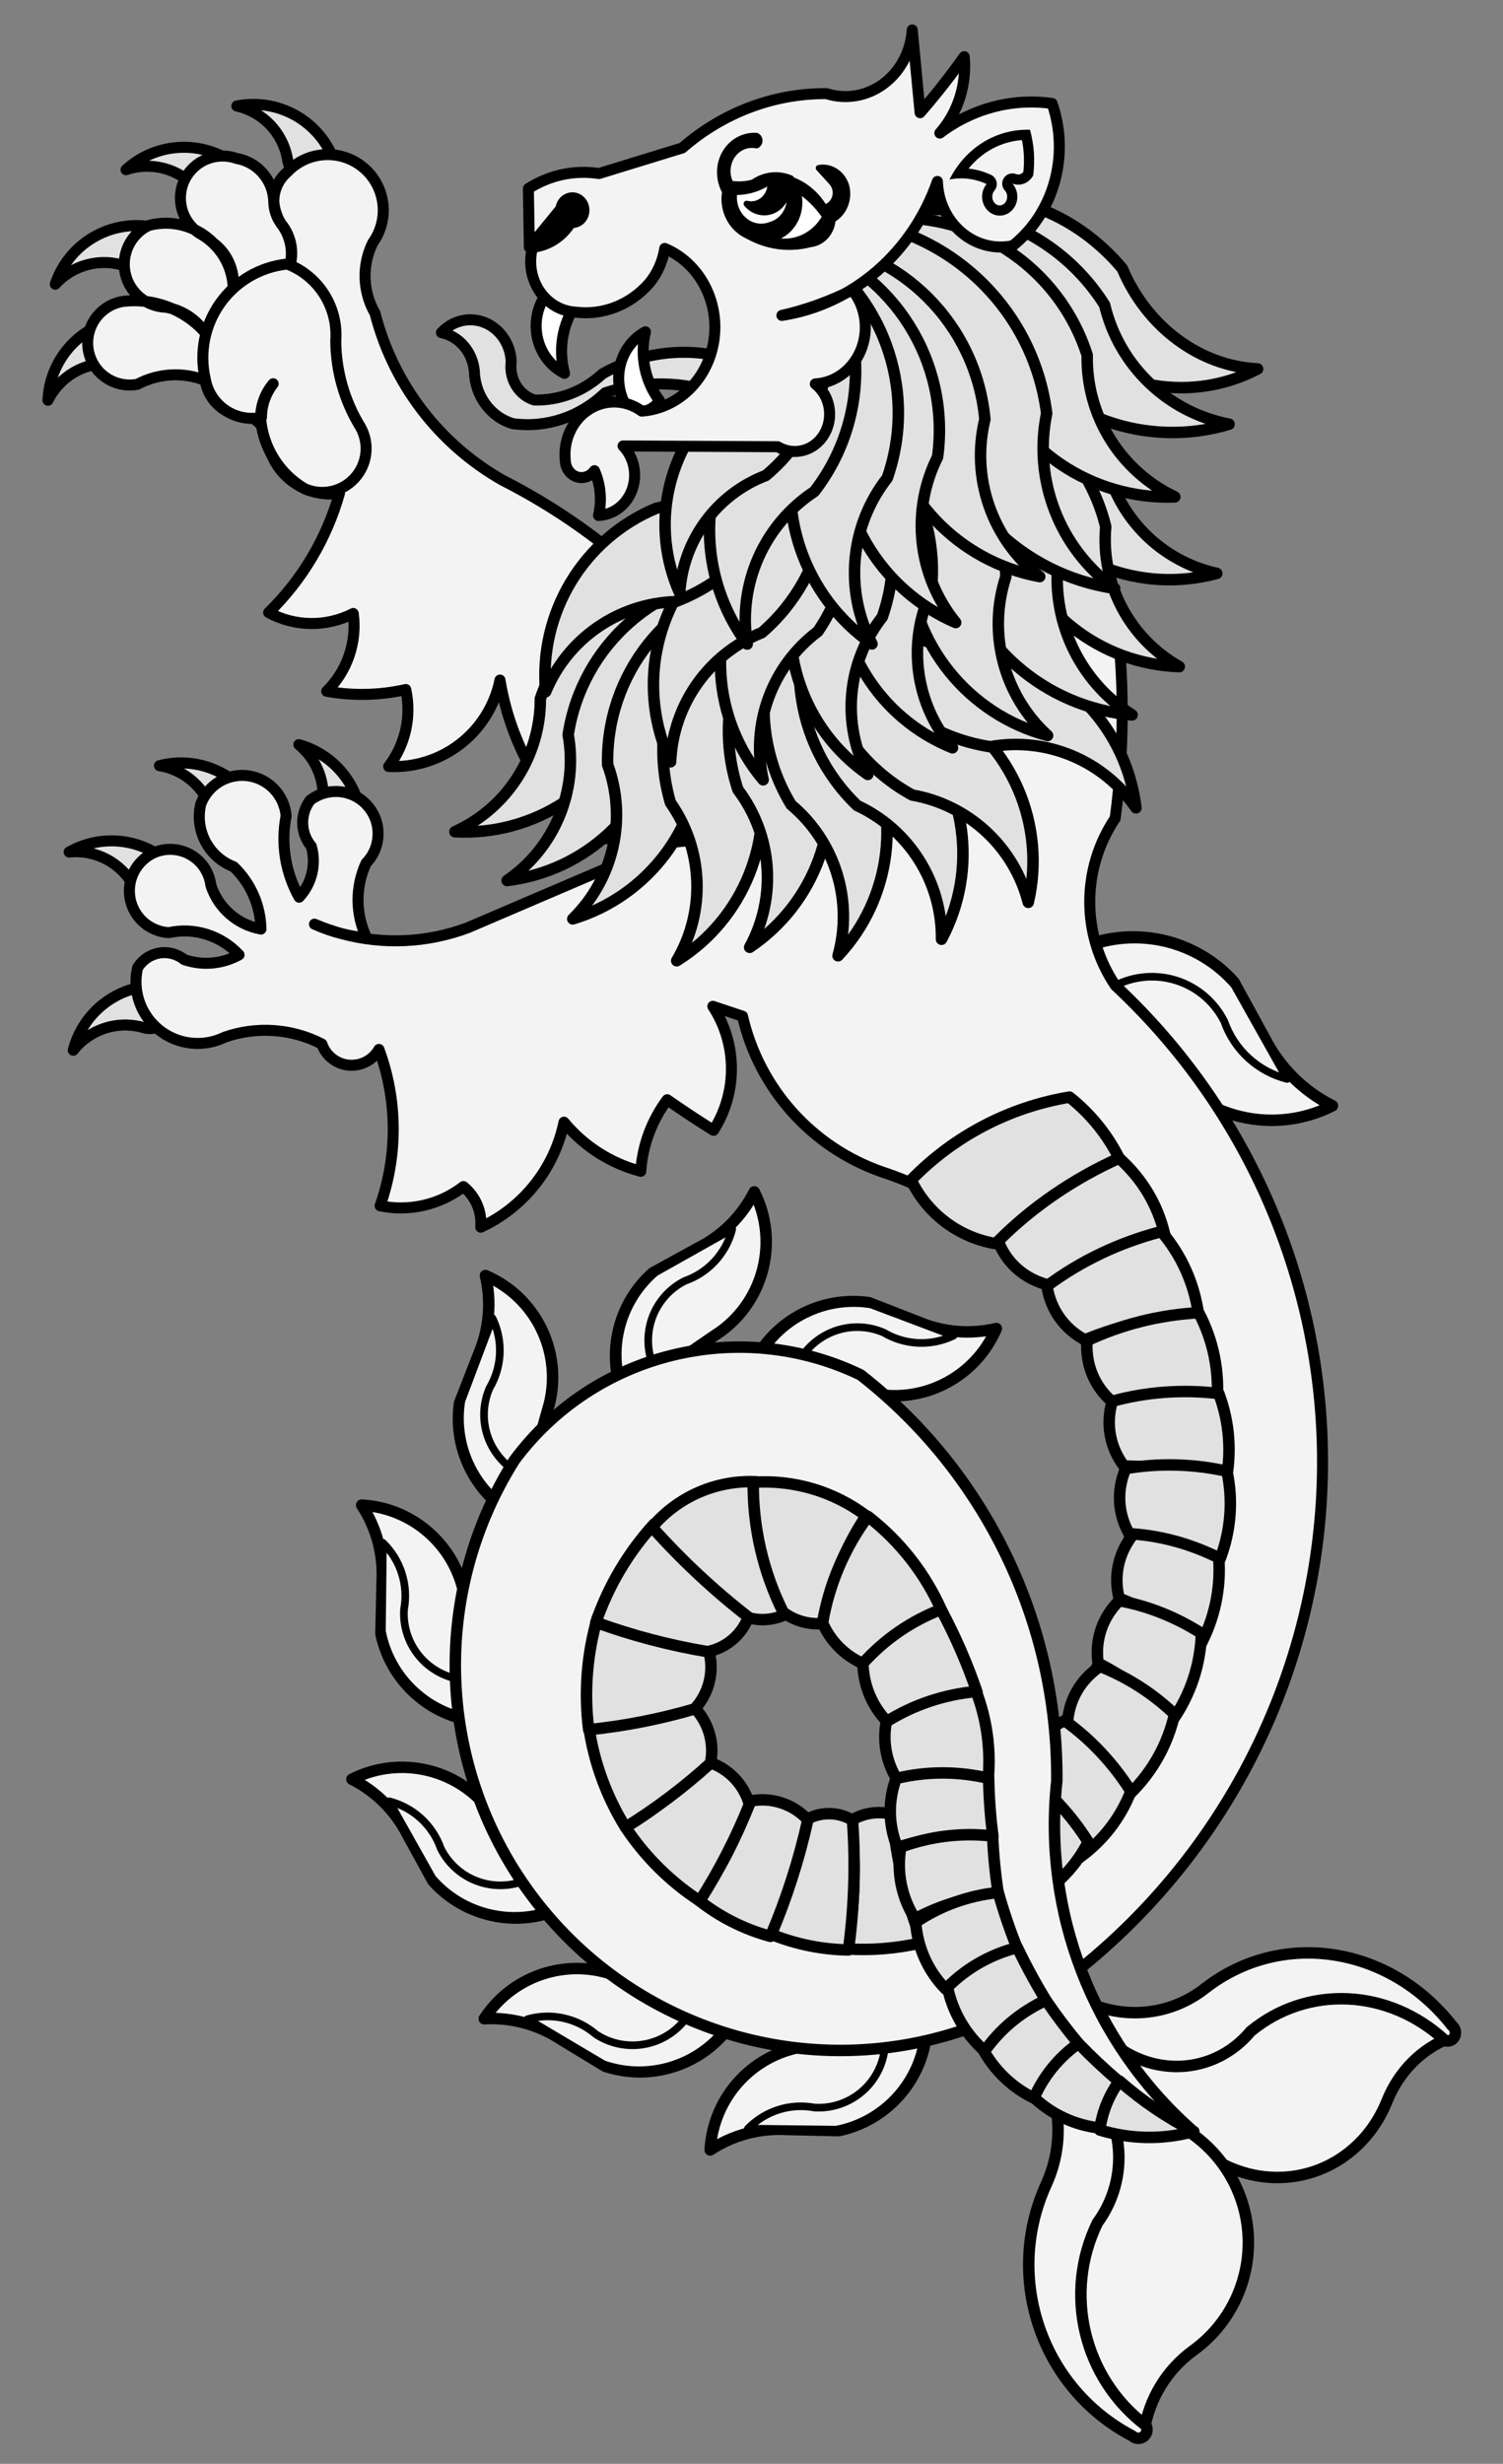 <?xml version="1.0" encoding="UTF-8" standalone="no"?>
<!DOCTYPE svg PUBLIC "-//W3C//DTD SVG 1.1//EN" "http://www.w3.org/Graphics/SVG/1.1/DTD/svg11.dtd">
<svg xmlns="http://www.w3.org/2000/svg" xmlns:xl="http://www.w3.org/1999/xlink" xmlns:dc="http://purl.org/dc/elements/1.1/" version="1.1" viewBox="76.5 63 211.5 346.5" width="211.5" height="346.5">
  <rect x="76.5" y="63" width="211.5" height="346.5" fill="#808080" stroke="none"/>
  <defs>
    <clipPath id="artboard_clip_path">
      <path d="M 76.5 63 L 288 63 L 288 382.183 L 288 409.5 L 76.5 409.5 Z"/>
    </clipPath>
    <clipPath id="inner_stroke_clip_path">
      <path d="M 210.11 88.251 C 212.354 83.78 216.698 81.095 221.439 81.249 C 222.016 83.335 222.169 85.527 221.889 87.68 C 221.297 88.765 220.068 89.244 218.961 88.821 C 219.9 89.86 219.893 91.51 218.947 92.536 C 218 93.562 216.46 93.589 215.479 92.597 C 214.497 91.604 214.433 89.956 215.334 88.884 C 213.69 88.12 211.87 87.899 210.11 88.251 Z"/>
    </clipPath>
  </defs>
  <g id="Sea-Lion_(3)" fill-opacity="1" fill="none" stroke-opacity="1" stroke-dasharray="none" stroke="none">
    <title>Sea-Lion (3)</title>
    <g id="Sea-Lion_(3)_Layer_2" clip-path="url(#artboard_clip_path)">
      <title>Layer 2</title>
      <g id="Group_1526">
        <g id="Graphic_1625">
          <path d="M 109.82 77.91 C 115.259 76.836 120.732 79.6 123.095 84.616 C 123.221 85.715 122.751 86.797 121.862 87.456 C 120.973 88.114 119.801 88.249 118.786 87.808 C 117.771 87.368 117.069 86.419 116.943 85.32 C 116.278 81.641 113.47 78.72 109.82 77.91 Z" fill="#e1e1e1"/>
          <path d="M 109.82 77.91 C 115.259 76.836 120.732 79.6 123.095 84.616 C 123.221 85.715 122.751 86.797 121.862 87.456 C 120.973 88.114 119.801 88.249 118.786 87.808 C 117.771 87.368 117.069 86.419 116.943 85.32 C 116.278 81.641 113.47 78.72 109.82 77.91 Z" stroke="black" stroke-linecap="round" stroke-linejoin="round" stroke-width="1.549"/>
        </g>
        <g id="Graphic_1624">
          <path d="M 94.234 86.868 C 98.33 83.132 104.443 82.661 109.063 85.727 C 109.74 86.601 109.899 87.771 109.48 88.795 C 109.06 89.818 108.127 90.541 107.031 90.69 C 105.935 90.839 104.843 90.391 104.166 89.517 C 101.691 86.714 97.776 85.67 94.234 86.868 Z" fill="#e1e1e1"/>
          <path d="M 94.234 86.868 C 98.33 83.132 104.443 82.661 109.063 85.727 C 109.74 86.601 109.899 87.771 109.48 88.795 C 109.06 89.818 108.127 90.541 107.031 90.69 C 105.935 90.839 104.843 90.391 104.166 89.517 C 101.691 86.714 97.776 85.67 94.234 86.868 Z" stroke="black" stroke-linecap="round" stroke-linejoin="round" stroke-width="1.549"/>
        </g>
        <g id="Graphic_1623">
          <path d="M 84.281 102.967 C 86.043 97.71 91.156 94.326 96.683 94.758 C 97.7 95.193 98.408 96.138 98.539 97.236 C 98.671 98.334 98.207 99.42 97.321 100.083 C 96.436 100.746 95.264 100.886 94.247 100.451 C 90.722 99.206 86.793 100.198 84.281 102.967 Z" fill="#e1e1e1"/>
          <path d="M 84.281 102.967 C 86.043 97.71 91.156 94.326 96.683 94.758 C 97.7 95.193 98.408 96.138 98.539 97.236 C 98.671 98.334 98.207 99.42 97.321 100.083 C 96.436 100.746 95.264 100.886 94.247 100.451 C 90.722 99.206 86.793 100.198 84.281 102.967 Z" stroke="black" stroke-linecap="round" stroke-linejoin="round" stroke-width="1.549"/>
        </g>
        <g id="Graphic_1622">
          <path d="M 83.248 119.289 C 83.493 113.75 87.475 109.088 92.907 107.98 C 94.004 108.118 94.945 108.831 95.374 109.85 C 95.804 110.87 95.656 112.041 94.988 112.922 C 94.32 113.804 93.232 114.262 92.135 114.124 C 88.403 113.899 84.9 115.935 83.248 119.289 Z" fill="#e1e1e1"/>
          <path d="M 83.248 119.289 C 83.493 113.75 87.475 109.088 92.907 107.98 C 94.004 108.118 94.945 108.831 95.374 109.85 C 95.804 110.87 95.656 112.041 94.988 112.922 C 94.32 113.804 93.232 114.262 92.135 114.124 C 88.403 113.899 84.9 115.935 83.248 119.289 Z" stroke="black" stroke-linecap="round" stroke-linejoin="round" stroke-width="1.549"/>
        </g>
        <g id="Graphic_1621">
          <path d="M 170.148 181.673 C 176.581 184.887 184.333 183.771 189.598 178.873 C 194.863 173.975 196.535 166.323 193.793 159.675 C 191.05 153.027 184.47 148.78 177.283 149.018 C 173.704 149.261 170.217 147.822 167.852 145.125 C 161.725 139.291 154.781 134.38 147.239 130.546 C 138.306 125.487 131.819 117.007 129.275 107.06 C 127.517 104.01 127.4 100.282 128.964 97.128 C 131.364 93.784 130.763 89.151 127.587 86.532 C 124.412 83.912 119.75 84.202 116.923 87.194 C 114.802 89.001 114.406 92.125 116.009 94.403 C 117.496 96.163 117.942 98.578 117.183 100.752 C 117.874 98.573 117.434 96.192 116.009 94.403 C 115.446 93.459 115.107 92.398 115.019 91.301 C 114.924 88.303 112.733 85.786 109.777 85.279 C 106.947 84.282 103.819 85.559 102.495 88.252 C 101.172 90.945 102.072 94.202 104.59 95.833 C 107.391 97.363 109.185 100.248 109.319 103.437 C 109.532 101.007 108.475 98.639 106.523 97.175 C 104.145 94.772 100.658 93.834 97.395 94.719 C 94.895 95.933 93.544 98.695 94.119 101.414 C 94.695 104.133 97.048 106.11 99.825 106.208 C 102.016 106.573 103.968 107.802 105.243 109.62 C 102.335 106.456 98.085 104.881 93.817 105.386 C 91.713 105.723 89.953 107.167 89.209 109.164 C 88.466 111.161 88.853 113.404 90.224 115.036 C 91.595 116.667 93.738 117.436 95.833 117.047 C 98.781 115.48 102.266 115.28 105.373 116.5 C 105.691 118.56 107.063 120.305 108.99 121.101 C 110.381 120.952 111.771 121.406 112.806 122.348 C 113.842 123.289 114.425 124.629 114.409 126.029 C 115.644 130.315 119.859 133.026 124.271 132.375 C 122.471 138.741 119.033 144.525 114.301 149.149 C 118.006 151.154 122.461 151.202 126.208 149.277 C 126.756 153.307 125.373 157.36 122.475 160.214 C 126.161 160.88 129.943 160.797 133.596 159.971 C 134.43 163.756 133.55 167.715 131.194 170.792 C 138.699 171.166 145.353 166.004 146.856 158.641 C 147.813 164.504 150.138 170.059 153.642 174.855 C 152.774 171.286 154.155 167.546 157.135 165.397 L 156.744 173.865 C 155.839 175.883 156.355 178.255 158.016 179.716 C 159.677 181.176 162.096 181.384 163.982 180.228 Z" fill="#f3f3f3"/>
          <path d="M 170.148 181.673 C 176.581 184.887 184.333 183.771 189.598 178.873 C 194.863 173.975 196.535 166.323 193.793 159.675 C 191.05 153.027 184.47 148.78 177.283 149.018 C 173.704 149.261 170.217 147.822 167.852 145.125 C 161.725 139.291 154.781 134.38 147.239 130.546 C 138.306 125.487 131.819 117.007 129.275 107.06 C 127.517 104.01 127.4 100.282 128.964 97.128 C 131.364 93.784 130.763 89.151 127.587 86.532 C 124.412 83.912 119.75 84.202 116.923 87.194 C 114.802 89.001 114.406 92.125 116.009 94.403 C 117.496 96.163 117.942 98.578 117.183 100.752 C 117.874 98.573 117.434 96.192 116.009 94.403 C 115.446 93.459 115.107 92.398 115.019 91.301 C 114.924 88.303 112.733 85.786 109.777 85.279 C 106.947 84.282 103.819 85.559 102.495 88.252 C 101.172 90.945 102.072 94.202 104.59 95.833 C 107.391 97.363 109.185 100.248 109.319 103.437 C 109.532 101.007 108.475 98.639 106.523 97.175 C 104.145 94.772 100.658 93.834 97.395 94.719 C 94.895 95.933 93.544 98.695 94.119 101.414 C 94.695 104.133 97.048 106.11 99.825 106.208 C 102.016 106.573 103.968 107.802 105.243 109.62 C 102.335 106.456 98.085 104.881 93.817 105.386 C 91.713 105.723 89.953 107.167 89.209 109.164 C 88.466 111.161 88.853 113.404 90.224 115.036 C 91.595 116.667 93.738 117.436 95.833 117.047 C 98.781 115.48 102.266 115.28 105.373 116.5 C 105.691 118.56 107.063 120.305 108.99 121.101 C 110.381 120.952 111.771 121.406 112.806 122.348 C 113.842 123.289 114.425 124.629 114.409 126.029 C 115.644 130.315 119.859 133.026 124.271 132.375 C 122.471 138.741 119.033 144.525 114.301 149.149 C 118.006 151.154 122.461 151.202 126.208 149.277 C 126.756 153.307 125.373 157.36 122.475 160.214 C 126.161 160.88 129.943 160.797 133.596 159.971 C 134.43 163.756 133.55 167.715 131.194 170.792 C 138.699 171.166 145.353 166.004 146.856 158.641 C 147.813 164.504 150.138 170.059 153.642 174.855 C 152.774 171.286 154.155 167.546 157.135 165.397 L 156.744 173.865 C 155.839 175.883 156.355 178.255 158.016 179.716 C 159.677 181.176 162.096 181.384 163.982 180.228 Z" stroke="black" stroke-linecap="round" stroke-linejoin="round" stroke-width="1.549"/>
        </g>
        <g id="Graphic_1620">
          <path d="M 116.928 100.131 C 113.147 100.521 109.716 102.517 107.507 105.61 C 105.299 108.703 104.525 112.596 105.383 116.299 C 105.689 118.078 106.702 119.658 108.193 120.676 C 109.683 121.695 111.523 122.065 113.292 121.703 C 113.302 119.986 113.881 118.32 114.938 116.967 C 113.778 118.345 113.153 120.095 113.178 121.896 C 113.526 125.984 115.833 129.649 119.368 131.73 C 121.792 132.795 124.626 132.194 126.409 130.238 C 128.193 128.281 128.53 125.404 127.245 123.089 C 124.983 119.429 123.773 115.216 123.749 110.914 C 124.102 106.208 121.33 101.828 116.928 100.131 Z" fill="#f3f3f3"/>
          <path d="M 116.928 100.131 C 113.147 100.521 109.716 102.517 107.507 105.61 C 105.299 108.703 104.525 112.596 105.383 116.299 C 105.689 118.078 106.702 119.658 108.193 120.676 C 109.683 121.695 111.523 122.065 113.292 121.703 C 113.302 119.986 113.881 118.32 114.938 116.967 C 113.778 118.345 113.153 120.095 113.178 121.896 C 113.526 125.984 115.833 129.649 119.368 131.73 C 121.792 132.795 124.626 132.194 126.409 130.238 C 128.193 128.281 128.53 125.404 127.245 123.089 C 124.983 119.429 123.773 115.216 123.749 110.914 C 124.102 106.208 121.33 101.828 116.928 100.131 Z" stroke="black" stroke-linecap="round" stroke-linejoin="round" stroke-width="1.549"/>
        </g>
        <g id="Graphic_1619">
          <path d="M 118.551 167.723 C 123.896 169.198 127.551 174.12 127.419 179.663 C 127.039 180.702 126.134 181.459 125.045 181.65 C 123.955 181.841 122.847 181.436 122.137 180.588 C 121.427 179.74 121.223 178.577 121.602 177.538 C 122.655 173.951 121.452 170.082 118.551 167.723 Z" fill="#e1e1e1"/>
          <path d="M 118.551 167.723 C 123.896 169.198 127.551 174.12 127.419 179.663 C 127.039 180.702 126.134 181.459 125.045 181.65 C 123.955 181.841 122.847 181.436 122.137 180.588 C 121.427 179.74 121.223 178.577 121.602 177.538 C 122.655 173.951 121.452 170.082 118.551 167.723 Z" stroke="black" stroke-linecap="round" stroke-linejoin="round" stroke-width="1.549"/>
        </g>
        <g id="Graphic_1618">
          <path d="M 98.938 170.681 C 104.304 169.286 109.931 171.721 112.588 176.587 C 112.779 177.677 112.374 178.785 111.525 179.495 C 110.677 180.205 109.515 180.409 108.476 180.03 C 107.437 179.65 106.679 178.745 106.488 177.656 C 105.606 174.022 102.63 171.273 98.938 170.681 Z" fill="#e1e1e1"/>
          <path d="M 98.938 170.681 C 104.304 169.286 109.931 171.721 112.588 176.587 C 112.779 177.677 112.374 178.785 111.525 179.495 C 110.677 180.205 109.515 180.409 108.476 180.03 C 107.437 179.65 106.679 178.745 106.488 177.656 C 105.606 174.022 102.63 171.273 98.938 170.681 Z" stroke="black" stroke-linecap="round" stroke-linejoin="round" stroke-width="1.549"/>
        </g>
        <g id="Graphic_1617">
          <path d="M 86.229 182.826 C 91.051 180.09 97.117 180.986 100.942 184.999 C 101.409 186.002 101.304 187.177 100.669 188.083 C 100.033 188.988 98.963 189.486 97.861 189.388 C 96.76 189.291 95.793 188.613 95.327 187.609 C 93.535 184.328 89.949 182.443 86.229 182.826 Z" fill="#e1e1e1"/>
          <path d="M 86.229 182.826 C 91.051 180.09 97.117 180.986 100.942 184.999 C 101.409 186.002 101.304 187.177 100.669 188.083 C 100.033 188.988 98.963 189.486 97.861 189.388 C 96.76 189.291 95.793 188.613 95.327 187.609 C 93.535 184.328 89.949 182.443 86.229 182.826 Z" stroke="black" stroke-linecap="round" stroke-linejoin="round" stroke-width="1.549"/>
        </g>
        <g id="Graphic_1616">
          <path d="M 86.81 210.702 C 88.192 205.333 93.049 201.592 98.593 201.628 C 99.639 201.989 100.412 202.881 100.622 203.967 C 100.832 205.053 100.446 206.169 99.61 206.893 C 98.775 207.618 97.616 207.842 96.57 207.481 C 92.965 206.491 89.118 207.761 86.81 210.702 Z" fill="#e1e1e1"/>
          <path d="M 86.81 210.702 C 88.192 205.333 93.049 201.592 98.593 201.628 C 99.639 201.989 100.412 202.881 100.622 203.967 C 100.832 205.053 100.446 206.169 99.61 206.893 C 98.775 207.618 97.616 207.842 96.57 207.481 C 92.965 206.491 89.118 207.761 86.81 210.702 Z" stroke="black" stroke-linecap="round" stroke-linejoin="round" stroke-width="1.549"/>
        </g>
        <g id="Graphic_1615">
          <path d="M 228.34 196.342 C 235.87 193.069 244.651 194.986 250.132 201.101 L 254.463 208.999 C 256.544 213.106 259.885 216.438 263.998 218.507 C 255.723 222.697 245.632 220.28 240.153 212.795 C 236.387 207.19 232.448 201.702 228.34 196.342 Z" fill="#f3f3f3"/>
          <path d="M 228.34 196.342 C 235.87 193.069 244.651 194.986 250.132 201.101 L 254.463 208.999 C 256.544 213.106 259.885 216.438 263.998 218.507 C 255.723 222.697 245.632 220.28 240.153 212.795 C 236.387 207.19 232.448 201.702 228.34 196.342 Z" stroke="black" stroke-linecap="round" stroke-linejoin="round" stroke-width="1.613"/>
        </g>
        <g id="Graphic_1614">
          <path d="M 257.618 214.737 C 253.506 213.694 250.19 210.66 248.787 206.656 C 247.418 203.922 245.008 201.852 242.099 200.911 C 239.189 199.971 236.024 200.239 233.314 201.655 C 231.91 199.956 230.528 198.24 229.167 196.507 C 236.541 193.506 245.006 195.537 250.216 201.556 Z" fill="#f3f3f3"/>
          <path d="M 257.618 214.737 C 253.506 213.694 250.19 210.66 248.787 206.656 C 247.418 203.922 245.008 201.852 242.099 200.911 C 239.189 199.971 236.024 200.239 233.314 201.655 C 231.91 199.956 230.528 198.24 229.167 196.507 C 236.541 193.506 245.006 195.537 250.216 201.556 Z" stroke="black" stroke-linecap="round" stroke-linejoin="round" stroke-width="1.075"/>
        </g>
        <g id="Graphic_1613">
          <path d="M 233.46 201.609 C 228.655 194.509 228.641 185.203 233.425 178.089 C 236.415 155.836 232.621 133.198 222.539 113.135 C 222.955 107.574 219.224 102.551 213.78 101.342 C 208.336 100.134 202.83 103.106 200.853 108.321 C 203.865 112.57 204.859 117.928 203.571 122.975 C 202.283 128.022 198.844 132.249 194.165 134.536 C 187.382 137.93 181.669 143.134 177.658 149.571 L 176.852 149.036 C 169.437 158.609 169.469 171.995 176.93 181.533 C 172.991 180.805 168.921 181.527 165.472 183.566 L 142.341 193.466 C 136.653 195.6 130.437 195.893 124.573 194.303 C 123.261 193.971 121.981 193.525 120.749 192.967 C 121.991 193.501 123.269 193.947 124.573 194.303 C 125.73 194.593 126.908 194.792 128.096 194.898 C 126.5 191.58 126.473 187.722 128.021 184.381 C 130.193 182.151 130.272 178.621 128.202 176.296 C 126.132 173.971 122.616 173.641 120.15 175.541 C 118.686 177.473 118.75 180.16 120.305 182.02 C 121.032 184.542 120.381 187.26 118.592 189.179 C 116.649 185.7 116.001 181.646 116.762 177.736 C 116.516 174.84 114.296 172.501 111.417 172.105 C 108.537 171.709 105.768 173.363 104.751 176.086 C 103.868 179.771 105.852 183.54 109.39 184.898 C 111.778 187.194 113.156 190.345 113.223 193.657 C 109.918 193.065 107.209 190.7 106.175 187.506 C 105.953 185.712 104.903 184.126 103.338 183.221 C 101.773 182.316 99.874 182.198 98.208 182.901 C 95.724 184.002 94.316 186.661 94.8 189.335 C 95.285 192.009 97.537 194.004 100.25 194.163 C 103.865 193.378 107.626 194.565 110.137 197.283 C 107.772 198.588 104.967 198.83 102.414 197.951 C 101.421 197.148 100.129 196.814 98.872 197.038 C 97.614 197.261 96.516 198.019 95.861 199.115 C 95.106 202.374 96.293 205.777 98.911 207.859 C 101.529 209.942 105.111 210.333 108.117 208.864 C 112.613 207.293 117.558 207.639 121.792 209.82 C 122.355 211.466 123.829 212.63 125.561 212.795 C 127.293 212.959 128.961 212.094 129.824 210.584 C 132.447 217.67 132.505 225.451 129.987 232.575 C 134.103 233.43 138.386 232.442 141.713 229.872 C 143.421 231.255 144.335 233.394 144.151 235.585 C 150.174 232.795 154.519 227.316 155.864 220.816 C 158.653 224.193 162.432 226.61 166.668 227.725 C 166.911 224.081 168.204 220.585 170.389 217.66 C 172.524 219.15 174.696 220.585 176.905 221.963 C 180.303 216.636 180.266 209.811 176.809 204.521 L 180.985 205.913 C 183.325 216.067 190.698 224.317 200.527 227.778 C 218.622 233.73 231.879 249.289 234.88 268.101 C 237.882 286.912 230.127 305.824 214.782 317.112 C 209.297 317.909 204.772 321.815 203.182 327.125 C 201.593 332.434 203.227 338.184 207.372 341.864 C 211.516 345.544 217.419 346.486 222.503 344.279 C 245.543 328.635 260.205 303.35 262.338 275.582 C 264.47 247.815 253.841 220.587 233.46 201.609 Z" fill="#f3f3f3"/>
          <path d="M 233.46 201.609 C 228.655 194.509 228.641 185.203 233.425 178.089 C 236.415 155.836 232.621 133.198 222.539 113.135 C 222.955 107.574 219.224 102.551 213.78 101.342 C 208.336 100.134 202.83 103.106 200.853 108.321 C 203.865 112.57 204.859 117.928 203.571 122.975 C 202.283 128.022 198.844 132.249 194.165 134.536 C 187.382 137.93 181.669 143.134 177.658 149.571 L 176.852 149.036 C 169.437 158.609 169.469 171.995 176.93 181.533 C 172.991 180.805 168.921 181.527 165.472 183.566 L 142.341 193.466 C 136.653 195.6 130.437 195.893 124.573 194.303 C 123.261 193.971 121.981 193.525 120.749 192.967 C 121.991 193.501 123.269 193.947 124.573 194.303 C 125.73 194.593 126.908 194.792 128.096 194.898 C 126.5 191.58 126.473 187.722 128.021 184.381 C 130.193 182.151 130.272 178.621 128.202 176.296 C 126.132 173.971 122.616 173.641 120.15 175.541 C 118.686 177.473 118.75 180.16 120.305 182.02 C 121.032 184.542 120.381 187.26 118.592 189.179 C 116.649 185.7 116.001 181.646 116.762 177.736 C 116.516 174.84 114.296 172.501 111.417 172.105 C 108.537 171.709 105.768 173.363 104.751 176.086 C 103.868 179.771 105.852 183.54 109.39 184.898 C 111.778 187.194 113.156 190.345 113.223 193.657 C 109.918 193.065 107.209 190.7 106.175 187.506 C 105.953 185.712 104.903 184.126 103.338 183.221 C 101.773 182.316 99.874 182.198 98.208 182.901 C 95.724 184.002 94.316 186.661 94.8 189.335 C 95.285 192.009 97.537 194.004 100.25 194.163 C 103.865 193.378 107.626 194.565 110.137 197.283 C 107.772 198.588 104.967 198.83 102.414 197.951 C 101.421 197.148 100.129 196.814 98.872 197.038 C 97.614 197.261 96.516 198.019 95.861 199.115 C 95.106 202.374 96.293 205.777 98.911 207.859 C 101.529 209.942 105.111 210.333 108.117 208.864 C 112.613 207.293 117.558 207.639 121.792 209.82 C 122.355 211.466 123.829 212.63 125.561 212.795 C 127.293 212.959 128.961 212.094 129.824 210.584 C 132.447 217.67 132.505 225.451 129.987 232.575 C 134.103 233.43 138.386 232.442 141.713 229.872 C 143.421 231.255 144.335 233.394 144.151 235.585 C 150.174 232.795 154.519 227.316 155.864 220.816 C 158.653 224.193 162.432 226.61 166.668 227.725 C 166.911 224.081 168.204 220.585 170.389 217.66 C 172.524 219.15 174.696 220.585 176.905 221.963 C 180.303 216.636 180.266 209.811 176.809 204.521 L 180.985 205.913 C 183.325 216.067 190.698 224.317 200.527 227.778 C 218.622 233.73 231.879 249.289 234.88 268.101 C 237.882 286.912 230.127 305.824 214.782 317.112 C 209.297 317.909 204.772 321.815 203.182 327.125 C 201.593 332.434 203.227 338.184 207.372 341.864 C 211.516 345.544 217.419 346.486 222.503 344.279 C 245.543 328.635 260.205 303.35 262.338 275.582 C 264.47 247.815 253.841 220.587 233.46 201.609 Z" stroke="black" stroke-linecap="round" stroke-linejoin="round" stroke-width="1.549"/>
        </g>
        <g id="Graphic_1612">
          <path d="M 226.997 217.292 C 218.528 218.688 210.692 222.788 204.706 228.956 C 206.971 233.651 211.305 236.947 216.421 237.866 C 223.081 235.182 229.081 231.086 233.984 225.876 C 232.313 222.541 229.932 219.615 226.997 217.292 Z" fill="#e1e1e1"/>
          <path d="M 226.997 217.292 C 218.528 218.688 210.692 222.788 204.706 228.956 C 206.971 233.651 211.305 236.947 216.421 237.866 C 223.081 235.182 229.081 231.086 233.984 225.876 C 232.313 222.541 229.932 219.615 226.997 217.292 Z" stroke="black" stroke-linecap="round" stroke-linejoin="round" stroke-width="1.613"/>
        </g>
        <g id="Graphic_1611">
          <path d="M 216.962 237.542 C 218.156 240.67 220.706 242.886 224.104 243.746 C 229.147 240.502 234.691 238.054 240.38 236.56 C 239.401 232.413 237.21 228.756 233.983 225.877 C 227.545 228.776 221.713 232.773 216.962 237.542 Z" fill="#e1e1e1"/>
          <path d="M 216.962 237.542 C 218.156 240.67 220.706 242.886 224.104 243.746 C 229.147 240.502 234.691 238.054 240.38 236.56 C 239.401 232.413 237.21 228.756 233.983 225.877 C 227.545 228.776 221.713 232.773 216.962 237.542 Z" stroke="black" stroke-linecap="round" stroke-linejoin="round" stroke-width="1.613"/>
        </g>
        <g id="Graphic_1610">
          <path d="M 223.823 243.864 C 224.343 247.171 226.251 249.871 229.167 251.427 C 234.301 249.321 239.745 248.098 245.15 247.837 C 244.548 243.499 242.762 239.516 239.933 236.202 C 234.06 237.716 228.54 240.341 223.823 243.864 Z" fill="#e1e1e1"/>
          <path d="M 223.823 243.864 C 224.343 247.171 226.251 249.871 229.167 251.427 C 234.301 249.321 239.745 248.098 245.15 247.837 C 244.548 243.499 242.762 239.516 239.933 236.202 C 234.06 237.716 228.54 240.341 223.823 243.864 Z" stroke="black" stroke-linecap="round" stroke-linejoin="round" stroke-width="1.613"/>
        </g>
        <g id="Graphic_1609">
          <path d="M 229.462 251.551 C 229.231 254.89 230.488 257.949 232.983 260.117 C 237.924 259.346 242.952 259.415 247.744 260.318 C 248.121 255.885 247.245 251.536 245.187 247.616 C 239.684 247.911 234.296 249.26 229.462 251.551 Z" fill="#e1e1e1"/>
          <path d="M 229.462 251.551 C 229.231 254.89 230.488 257.949 232.983 260.117 C 237.924 259.346 242.952 259.415 247.744 260.318 C 248.121 255.885 247.245 251.536 245.187 247.616 C 239.684 247.911 234.296 249.26 229.462 251.551 Z" stroke="black" stroke-linecap="round" stroke-linejoin="round" stroke-width="1.613"/>
        </g>
        <g id="Graphic_1608">
          <path d="M 233.005 260.068 C 232.085 263.286 232.678 266.539 234.668 269.178 C 239.574 269.194 244.433 270.035 248.937 271.65 C 249.847 267.382 249.529 263.043 248.007 258.978 C 242.93 258.37 237.789 258.743 233.005 260.068 Z" fill="#e1e1e1"/>
          <path d="M 233.005 260.068 C 232.085 263.286 232.678 266.539 234.668 269.178 C 239.574 269.194 244.433 270.035 248.937 271.65 C 249.847 267.382 249.529 263.043 248.007 258.978 C 242.93 258.37 237.789 258.743 233.005 260.068 Z" stroke="black" stroke-linecap="round" stroke-linejoin="round" stroke-width="1.613"/>
        </g>
        <g id="Graphic_1607">
          <path d="M 234.905 269.537 C 233.599 272.619 233.792 275.921 235.445 278.782 C 239.902 279.189 244.251 280.343 248.215 282.171 C 249.703 278.217 250.025 274.018 249.155 269.906 C 244.423 268.86 239.54 268.734 234.905 269.537 Z" fill="#e1e1e1"/>
          <path d="M 234.905 269.537 C 233.599 272.619 233.792 275.921 235.445 278.782 C 239.902 279.189 244.251 280.343 248.215 282.171 C 249.703 278.217 250.025 274.018 249.155 269.906 C 244.423 268.86 239.54 268.734 234.905 269.537 Z" stroke="black" stroke-linecap="round" stroke-linejoin="round" stroke-width="1.613"/>
        </g>
        <g id="Graphic_1606">
          <path d="M 236.008 278.729 C 233.903 281.331 233.178 284.558 233.979 287.765 C 238.151 289.384 242.013 291.692 245.319 294.541 C 247.4 290.694 248.319 286.431 248.002 282.09 C 244.217 280.191 240.107 279.039 236.008 278.729 Z" fill="#e1e1e1"/>
          <path d="M 236.008 278.729 C 233.903 281.331 233.178 284.558 233.979 287.765 C 238.151 289.384 242.013 291.692 245.319 294.541 C 247.4 290.694 248.319 286.431 248.002 282.09 C 244.217 280.191 240.107 279.039 236.008 278.729 Z" stroke="black" stroke-linecap="round" stroke-linejoin="round" stroke-width="1.613"/>
        </g>
        <g id="Graphic_1605">
          <path d="M 233.986 288.11 C 231.621 290.478 230.563 293.612 231.024 296.884 C 235.004 298.931 238.604 301.63 241.594 304.809 C 244.066 301.2 245.425 297.057 245.563 292.707 C 241.997 290.423 238.03 288.848 233.986 288.11 Z" fill="#e1e1e1"/>
          <path d="M 233.986 288.11 C 231.621 290.478 230.563 293.612 231.024 296.884 C 235.004 298.931 238.604 301.63 241.594 304.809 C 244.066 301.2 245.425 297.057 245.563 292.707 C 241.997 290.423 238.03 288.848 233.986 288.11 Z" stroke="black" stroke-linecap="round" stroke-linejoin="round" stroke-width="1.613"/>
        </g>
        <g id="Graphic_1604">
          <path d="M 231.295 297.356 C 228.521 299.23 226.884 302.103 226.712 305.404 C 230.229 308.173 233.248 311.509 235.576 315.2 C 238.691 312.129 240.816 308.321 241.782 304.077 C 238.717 301.155 235.124 298.852 231.295 297.356 Z" fill="#e1e1e1"/>
          <path d="M 231.295 297.356 C 228.521 299.23 226.884 302.103 226.712 305.404 C 230.229 308.173 233.248 311.509 235.576 315.2 C 238.691 312.129 240.816 308.321 241.782 304.077 C 238.717 301.155 235.124 298.852 231.295 297.356 Z" stroke="black" stroke-linecap="round" stroke-linejoin="round" stroke-width="1.613"/>
        </g>
        <g id="Graphic_1603">
          <path d="M 226.319 304.981 C 223.262 306.344 221.152 308.89 220.409 312.111 C 223.795 315.683 226.55 319.793 228.498 324.18 C 231.743 321.813 234.189 318.642 235.64 314.919 C 233.173 310.998 229.979 307.593 226.319 304.981 Z" fill="#e1e1e1"/>
          <path d="M 226.319 304.981 C 223.262 306.344 221.152 308.89 220.409 312.111 C 223.795 315.683 226.55 319.793 228.498 324.18 C 231.743 321.813 234.189 318.642 235.64 314.919 C 233.173 310.998 229.979 307.593 226.319 304.981 Z" stroke="black" stroke-linecap="round" stroke-linejoin="round" stroke-width="1.613"/>
        </g>
        <g id="Graphic_1602">
          <path d="M 220.309 312.101 C 217.251 313.464 215.141 316.01 214.398 319.23 C 217.612 322.354 220.272 325.992 222.207 329.91 C 225.411 328.028 227.952 325.333 229.63 322.038 C 227.163 318.118 223.969 314.712 220.309 312.101 Z" fill="#e1e1e1"/>
          <path d="M 220.309 312.101 C 217.251 313.464 215.141 316.01 214.398 319.23 C 217.612 322.354 220.272 325.992 222.207 329.91 C 225.411 328.028 227.952 325.333 229.63 322.038 C 227.163 318.118 223.969 314.712 220.309 312.101 Z" stroke="black" stroke-linecap="round" stroke-linejoin="round" stroke-width="1.613"/>
        </g>
        <g id="Graphic_1601">
          <path d="M 140.512 179.968 C 151.612 180.579 161.827 173.924 165.753 163.524 C 167.175 154.665 173.048 147.158 181.304 143.644 C 168.72 141.812 156.623 149.223 152.539 161.266 C 152.558 169.323 147.851 176.642 140.512 179.968 Z" fill="#e1e1e1"/>
          <path d="M 140.512 179.968 C 151.612 180.579 161.827 173.924 165.753 163.524 C 167.175 154.665 173.048 147.158 181.304 143.644 C 168.72 141.812 156.623 149.223 152.539 161.266 C 152.558 169.323 147.851 176.642 140.512 179.968 Z" stroke="black" stroke-linecap="round" stroke-linejoin="round" stroke-width="1.613"/>
        </g>
        <g id="Graphic_1600">
          <path d="M 147.856 186.833 C 158.893 185.507 167.797 177.18 169.858 166.256 C 169.72 157.285 174.2 148.871 181.72 143.978 C 169.01 144.358 158.383 153.758 156.453 166.326 C 157.87 174.257 154.506 182.283 147.856 186.833 Z" fill="#e1e1e1"/>
          <path d="M 147.856 186.833 C 158.893 185.507 167.797 177.18 169.858 166.256 C 169.72 157.285 174.2 148.871 181.72 143.978 C 169.01 144.358 158.383 153.758 156.453 166.326 C 157.87 174.257 154.506 182.283 147.856 186.833 Z" stroke="black" stroke-linecap="round" stroke-linejoin="round" stroke-width="1.613"/>
        </g>
        <g id="Graphic_1599">
          <path d="M 157.099 192.23 C 167.738 189.008 175.061 179.261 175.193 168.145 C 173.499 159.334 176.45 150.27 183.006 144.145 C 170.555 146.727 161.722 157.829 162.004 170.542 C 164.777 178.106 162.857 186.594 157.099 192.23 Z" fill="#e1e1e1"/>
          <path d="M 157.099 192.23 C 167.738 189.008 175.061 179.261 175.193 168.145 C 173.499 159.334 176.45 150.27 183.006 144.145 C 170.555 146.727 161.722 157.829 162.004 170.542 C 164.777 178.106 162.857 186.594 157.099 192.23 Z" stroke="black" stroke-linecap="round" stroke-linejoin="round" stroke-width="1.613"/>
        </g>
        <g id="Graphic_1598">
          <path d="M 171.724 198.115 C 181.166 192.249 185.717 180.939 182.968 170.168 C 179.051 162.095 179.556 152.577 184.303 144.963 C 172.945 150.68 167.286 163.69 170.848 175.896 C 175.485 182.486 175.827 191.181 171.724 198.115 Z" fill="#e1e1e1"/>
          <path d="M 171.724 198.115 C 181.166 192.249 185.717 180.939 182.968 170.168 C 179.051 162.095 179.556 152.577 184.303 144.963 C 172.945 150.68 167.286 163.69 170.848 175.896 C 175.485 182.486 175.827 191.181 171.724 198.115 Z" stroke="black" stroke-linecap="round" stroke-linejoin="round" stroke-width="1.613"/>
        </g>
        <g id="Graphic_1597">
          <path d="M 181.99 196.229 C 191.222 190.038 195.375 178.576 192.251 167.907 C 188.056 159.976 188.228 150.446 192.707 142.671 C 181.555 148.781 176.353 161.98 180.339 174.055 C 185.203 180.479 185.849 189.157 181.99 196.229 Z" fill="#e1e1e1"/>
          <path d="M 181.99 196.229 C 191.222 190.038 195.375 178.576 192.251 167.907 C 188.056 159.976 188.228 150.446 192.707 142.671 C 181.555 148.781 176.353 161.98 180.339 174.055 C 185.203 180.479 185.849 189.157 181.99 196.229 Z" stroke="black" stroke-linecap="round" stroke-linejoin="round" stroke-width="1.613"/>
        </g>
        <g id="Graphic_1596">
          <path d="M 194.427 197.417 C 202.029 189.307 203.497 177.204 198.054 167.512 C 192.182 160.728 190.206 151.403 192.821 142.82 C 183.329 151.282 181.23 165.313 187.83 176.182 C 194.014 181.346 196.596 189.657 194.427 197.417 Z" fill="#e1e1e1"/>
          <path d="M 194.427 197.417 C 202.029 189.307 203.497 177.204 198.054 167.512 C 192.182 160.728 190.206 151.403 192.821 142.82 C 183.329 151.282 181.23 165.313 187.83 176.182 C 194.014 181.346 196.596 189.657 194.427 197.417 Z" stroke="black" stroke-linecap="round" stroke-linejoin="round" stroke-width="1.613"/>
        </g>
        <g id="Graphic_1595">
          <path d="M 208.989 195.093 C 214.234 185.291 212.52 173.221 204.753 165.268 C 197.325 160.235 193.003 151.739 193.308 142.772 C 186.329 153.402 187.933 167.498 197.122 176.289 C 204.432 179.677 209.076 187.036 208.989 195.093 Z" fill="#e1e1e1"/>
          <path d="M 208.989 195.093 C 214.234 185.291 212.52 173.221 204.753 165.268 C 197.325 160.235 193.003 151.739 193.308 142.772 C 186.329 153.402 187.933 167.498 197.122 176.289 C 204.432 179.677 209.076 187.036 208.989 195.093 Z" stroke="black" stroke-linecap="round" stroke-linejoin="round" stroke-width="1.613"/>
        </g>
        <g id="Graphic_1594">
          <path d="M 221.196 189.902 C 223.725 179.077 218.945 167.862 209.385 162.189 C 200.908 159.251 194.534 152.163 192.507 143.423 C 188.518 155.496 193.716 168.697 204.866 174.81 C 212.804 176.191 219.195 182.097 221.196 189.902 Z" fill="#e1e1e1"/>
          <path d="M 221.196 189.902 C 223.725 179.077 218.945 167.862 209.385 162.189 C 200.908 159.251 194.534 152.163 192.507 143.423 C 188.518 155.496 193.716 168.697 204.866 174.81 C 212.804 176.191 219.195 182.097 221.196 189.902 Z" stroke="black" stroke-linecap="round" stroke-linejoin="round" stroke-width="1.613"/>
        </g>
        <g id="Graphic_1593">
          <path d="M 236.348 176.612 C 235.023 165.575 226.695 156.671 215.772 154.611 C 206.8 154.749 198.387 150.269 193.493 142.748 C 193.874 155.458 203.273 166.085 215.842 168.016 C 223.773 166.598 231.799 169.963 236.348 176.612 Z" fill="#e1e1e1"/>
          <path d="M 236.348 176.612 C 235.023 165.575 226.695 156.671 215.772 154.611 C 206.8 154.749 198.387 150.269 193.493 142.748 C 193.874 155.458 203.273 166.085 215.842 168.016 C 223.773 166.598 231.799 169.963 236.348 176.612 Z" stroke="black" stroke-linecap="round" stroke-linejoin="round" stroke-width="1.613"/>
        </g>
        <g id="Graphic_1592">
          <path d="M 247.724 143.638 C 236.994 146.543 225.619 142.158 219.616 132.802 C 216.383 124.432 209.078 118.309 200.272 116.589 C 212.199 112.181 225.573 116.915 232.071 127.845 C 233.728 135.73 239.854 141.911 247.724 143.638 Z" fill="#e1e1e1"/>
          <path d="M 247.724 143.638 C 236.994 146.543 225.619 142.158 219.616 132.802 C 216.383 124.432 209.078 118.309 200.272 116.589 C 212.199 112.181 225.573 116.915 232.071 127.845 C 233.728 135.73 239.854 141.911 247.724 143.638 Z" stroke="black" stroke-linecap="round" stroke-linejoin="round" stroke-width="1.613"/>
        </g>
        <g id="Graphic_1591">
          <path d="M 242.448 156.751 C 231.337 156.393 221.741 148.873 218.737 138.171 C 218.092 129.221 212.896 121.23 204.978 117.011 C 217.673 116.282 229.078 124.72 232.097 137.072 C 231.376 145.097 235.427 152.799 242.448 156.751 Z" fill="#e1e1e1"/>
          <path d="M 242.448 156.751 C 231.337 156.393 221.741 148.873 218.737 138.171 C 218.092 129.221 212.896 121.23 204.978 117.011 C 217.673 116.282 229.078 124.72 232.097 137.072 C 231.376 145.097 235.427 152.799 242.448 156.751 Z" stroke="black" stroke-linecap="round" stroke-linejoin="round" stroke-width="1.613"/>
        </g>
        <g id="Graphic_1590">
          <path d="M 235.81 163.547 C 223.529 162.505 213.34 153.622 210.633 141.598 C 210.438 131.652 205.149 122.504 196.627 117.372 C 210.726 117.302 222.865 127.305 225.492 141.157 C 224.228 150 228.266 158.763 235.81 163.547 Z" fill="#e1e1e1"/>
          <path d="M 235.81 163.547 C 223.529 162.505 213.34 153.622 210.633 141.598 C 210.438 131.652 205.149 122.504 196.627 117.372 C 210.726 117.302 222.865 127.305 225.492 141.157 C 224.228 150 228.266 158.763 235.81 163.547 Z" stroke="black" stroke-linecap="round" stroke-linejoin="round" stroke-width="1.613"/>
        </g>
        <g id="Graphic_1589">
          <path d="M 223.917 166.442 C 212.76 163.484 204.807 153.636 204.263 142.106 C 205.702 132.897 202.31 123.595 195.281 117.474 C 208.298 119.703 217.869 130.906 218.039 144.111 C 215.436 152.063 217.737 160.803 223.917 166.442 Z" fill="#e1e1e1"/>
          <path d="M 223.917 166.442 C 212.76 163.484 204.807 153.636 204.263 142.106 C 205.702 132.897 202.31 123.595 195.281 117.474 C 208.298 119.703 217.869 130.906 218.039 144.111 C 215.436 152.063 217.737 160.803 223.917 166.442 Z" stroke="black" stroke-linecap="round" stroke-linejoin="round" stroke-width="1.613"/>
        </g>
        <g id="Graphic_1588">
          <path d="M 210.534 168.168 C 200.216 164.031 193.771 153.683 194.608 142.598 C 197.063 133.968 194.913 124.682 188.916 118.008 C 201.094 121.665 208.927 133.495 207.538 146.135 C 204.116 153.429 205.289 162.052 210.534 168.168 Z" fill="#e1e1e1"/>
          <path d="M 210.534 168.168 C 200.216 164.031 193.771 153.683 194.608 142.598 C 197.063 133.968 194.913 124.682 188.916 118.008 C 201.094 121.665 208.927 133.495 207.538 146.135 C 204.116 153.429 205.289 162.052 210.534 168.168 Z" stroke="black" stroke-linecap="round" stroke-linejoin="round" stroke-width="1.613"/>
        </g>
        <g id="Graphic_1587">
          <path d="M 198.616 171.915 C 189.493 165.563 185.541 154.03 188.85 143.418 C 193.183 135.561 193.178 126.029 188.835 118.178 C 199.879 124.481 204.849 137.769 200.653 149.773 C 195.678 156.11 194.88 164.776 198.616 171.915 Z" fill="#e1e1e1"/>
          <path d="M 198.616 171.915 C 189.493 165.563 185.541 154.03 188.85 143.418 C 193.183 135.561 193.178 126.029 188.835 118.178 C 199.879 124.481 204.849 137.769 200.653 149.773 C 195.678 156.11 194.88 164.776 198.616 171.915 Z" stroke="black" stroke-linecap="round" stroke-linejoin="round" stroke-width="1.613"/>
        </g>
        <g id="Graphic_1586">
          <path d="M 183.888 172.669 C 176.72 164.173 175.887 152.01 181.83 142.615 C 188.05 136.148 190.511 126.94 188.349 118.232 C 197.385 127.178 198.747 141.3 191.587 151.809 C 185.141 156.643 182.128 164.807 183.888 172.669 Z" fill="#e1e1e1"/>
          <path d="M 183.888 172.669 C 176.72 164.173 175.887 152.01 181.83 142.615 C 188.05 136.148 190.511 126.94 188.349 118.232 C 197.385 127.178 198.747 141.3 191.587 151.809 C 185.141 156.643 182.128 164.807 183.888 172.669 Z" stroke="black" stroke-linecap="round" stroke-linejoin="round" stroke-width="1.613"/>
        </g>
        <g id="Graphic_1585">
          <path d="M 170.869 170.13 C 166.144 160.067 168.488 148.103 176.66 140.567 C 184.341 135.93 189.102 127.673 189.267 118.702 C 195.679 129.682 193.34 143.675 183.704 151.973 C 176.227 154.973 171.203 162.08 170.869 170.13 Z" fill="#e1e1e1"/>
          <path d="M 170.869 170.13 C 166.144 160.067 168.488 148.103 176.66 140.567 C 184.341 135.93 189.102 127.673 189.267 118.702 C 195.679 129.682 193.34 143.675 183.704 151.973 C 176.227 154.973 171.203 162.08 170.869 170.13 Z" stroke="black" stroke-linecap="round" stroke-linejoin="round" stroke-width="1.613"/>
        </g>
        <g id="Graphic_1584">
          <path d="M 153.285 160.281 C 152.286 149.21 158.581 138.769 168.837 134.482 C 177.641 132.752 184.939 126.621 188.163 118.247 C 190.433 130.759 183.448 143.108 171.556 147.609 C 163.503 147.871 156.352 152.831 153.285 160.281 Z" fill="#e1e1e1"/>
          <path d="M 153.285 160.281 C 152.286 149.21 158.581 138.769 168.837 134.482 C 177.641 132.752 184.939 126.621 188.163 118.247 C 190.433 130.759 183.448 143.108 171.556 147.609 C 163.503 147.871 156.352 152.831 153.285 160.281 Z" stroke="black" stroke-linecap="round" stroke-linejoin="round" stroke-width="1.613"/>
        </g>
        <g id="Graphic_1583">
          <path d="M 253.469 114.883 C 243.593 120.051 231.394 117.457 223.326 108.473 C 218.211 100.028 209.61 94.783 200.551 94.583 C 211.259 87.565 225.505 90.161 234.424 100.757 C 237.878 108.972 245.332 114.5 253.469 114.883 Z" fill="#e1e1e1"/>
          <path d="M 253.469 114.883 C 243.593 120.051 231.394 117.457 223.326 108.473 C 218.211 100.028 209.61 94.783 200.551 94.583 C 211.259 87.565 225.505 90.161 234.424 100.757 C 237.878 108.972 245.332 114.5 253.469 114.883 Z" stroke="black" stroke-linecap="round" stroke-linejoin="round" stroke-width="1.613"/>
        </g>
        <g id="Graphic_1582">
          <path d="M 249.457 122.659 C 237.839 126.133 225.309 121.675 218.496 111.643 C 214.732 102.609 206.592 96.141 196.941 94.515 C 209.822 89.368 224.542 94.148 231.94 105.882 C 233.971 114.433 240.827 120.998 249.457 122.659 Z" fill="#e1e1e1"/>
          <path d="M 249.457 122.659 C 237.839 126.133 225.309 121.675 218.496 111.643 C 214.732 102.609 206.592 96.141 196.941 94.515 C 209.822 89.368 224.542 94.148 231.94 105.882 C 233.971 114.433 240.827 120.998 249.457 122.659 Z" stroke="black" stroke-linecap="round" stroke-linejoin="round" stroke-width="1.613"/>
        </g>
        <g id="Graphic_1581">
          <path d="M 241.816 132.88 C 230.114 133.319 219.478 126.123 215.532 115.098 C 214.198 105.739 208.15 97.721 199.518 93.867 C 212.804 92.17 225.409 100.197 229.491 112.954 C 229.322 121.443 234.146 129.241 241.816 132.88 Z" fill="#e1e1e1"/>
          <path d="M 241.816 132.88 C 230.114 133.319 219.478 126.123 215.532 115.098 C 214.198 105.739 208.15 97.721 199.518 93.867 C 212.804 92.17 225.409 100.197 229.491 112.954 C 229.322 121.443 234.146 129.241 241.816 132.88 Z" stroke="black" stroke-linecap="round" stroke-linejoin="round" stroke-width="1.613"/>
        </g>
        <g id="Graphic_1580">
          <path d="M 233.355 145.749 C 220.294 143.834 209.981 133.674 207.871 120.643 C 208.314 109.996 203.258 99.868 194.482 93.824 C 209.56 94.671 221.885 106.161 223.786 121.142 C 221.859 130.513 225.604 140.142 233.355 145.749 Z" fill="#e1e1e1"/>
          <path d="M 233.355 145.749 C 220.294 143.834 209.981 133.674 207.871 120.643 C 208.314 109.996 203.258 99.868 194.482 93.824 C 209.56 94.671 221.885 106.161 223.786 121.142 C 221.859 130.513 225.604 140.142 233.355 145.749 Z" stroke="black" stroke-linecap="round" stroke-linejoin="round" stroke-width="1.613"/>
        </g>
        <g id="Graphic_1579">
          <path d="M 222.811 144.091 C 211.292 141.986 202.465 132.659 200.999 121.041 C 201.723 111.615 197.553 102.478 189.959 96.847 C 203.298 98.066 213.867 108.631 215.091 121.97 C 213.089 130.22 216.11 138.878 222.811 144.091 Z" fill="#e1e1e1"/>
          <path d="M 222.811 144.091 C 211.292 141.986 202.465 132.659 200.999 121.041 C 201.723 111.615 197.553 102.478 189.959 96.847 C 203.298 98.066 213.867 108.631 215.091 121.97 C 213.089 130.22 216.11 138.878 222.811 144.091 Z" stroke="black" stroke-linecap="round" stroke-linejoin="round" stroke-width="1.613"/>
        </g>
        <g id="Graphic_1578">
          <path d="M 210.983 150.553 C 200.233 145.912 193.731 134.838 194.916 123.188 C 197.741 114.166 195.734 104.326 189.601 97.131 C 202.324 101.319 210.245 113.991 208.437 127.263 C 204.63 134.851 205.627 143.967 210.983 150.553 Z" fill="#e1e1e1"/>
          <path d="M 210.983 150.553 C 200.233 145.912 193.731 134.838 194.916 123.188 C 197.741 114.166 195.734 104.326 189.601 97.131 C 202.324 101.319 210.245 113.991 208.437 127.263 C 204.63 134.851 205.627 143.967 210.983 150.553 Z" stroke="black" stroke-linecap="round" stroke-linejoin="round" stroke-width="1.613"/>
        </g>
        <g id="Graphic_1577">
          <path d="M 199.208 153.557 C 189.598 146.865 185.434 134.717 188.918 123.538 C 193.485 115.26 193.48 105.217 188.905 96.944 C 200.538 103.585 205.774 117.581 201.356 130.226 C 196.113 136.904 195.272 146.035 199.208 153.557 Z" fill="#e1e1e1"/>
          <path d="M 199.208 153.557 C 189.598 146.865 185.434 134.717 188.918 123.538 C 193.485 115.26 193.48 105.217 188.905 96.944 C 200.538 103.585 205.774 117.581 201.356 130.226 C 196.113 136.904 195.272 146.035 199.208 153.557 Z" stroke="black" stroke-linecap="round" stroke-linejoin="round" stroke-width="1.613"/>
        </g>
        <g id="Graphic_1576">
          <path d="M 181.647 153.577 C 174.657 144.182 174.563 131.34 181.414 121.844 C 188.372 115.443 191.554 105.918 189.84 96.62 C 198.765 106.609 199.289 121.544 191.087 132.133 C 183.996 136.802 180.301 145.194 181.647 153.577 Z" fill="#e1e1e1"/>
          <path d="M 181.647 153.577 C 174.657 144.182 174.563 131.34 181.414 121.844 C 188.372 115.443 191.554 105.918 189.84 96.62 C 198.765 106.609 199.289 121.544 191.087 132.133 C 183.996 136.802 180.301 145.194 181.647 153.577 Z" stroke="black" stroke-linecap="round" stroke-linejoin="round" stroke-width="1.613"/>
        </g>
        <g id="Graphic_1575">
          <path d="M 172.145 146.401 C 167.953 137.055 170.301 126.069 177.949 119.254 C 185.103 115.105 189.624 107.573 189.921 99.309 C 195.652 109.529 193.272 122.385 184.262 129.876 C 177.324 132.523 172.583 138.989 172.145 146.401 Z" fill="#e1e1e1"/>
          <path d="M 172.145 146.401 C 167.953 137.055 170.301 126.069 177.949 119.254 C 185.103 115.105 189.624 107.573 189.921 99.309 C 195.652 109.529 193.272 122.385 184.262 129.876 C 177.324 132.523 172.583 138.989 172.145 146.401 Z" stroke="black" stroke-linecap="round" stroke-linejoin="round" stroke-width="1.613"/>
        </g>
        <g id="Graphic_1574">
          <path d="M 151.328 97.414 C 151.315 92.971 154.633 89.348 158.779 89.276 C 162.926 89.203 166.368 92.708 166.51 97.149 C 166.604 100.083 165.215 102.841 162.874 104.364 C 160.534 105.886 157.606 105.937 155.213 104.497 C 152.821 103.057 151.336 100.35 151.328 97.414 Z" fill="black"/>
          <path d="M 151.328 97.414 C 151.315 92.971 154.633 89.348 158.779 89.276 C 162.926 89.203 166.368 92.708 166.51 97.149 C 166.604 100.083 165.215 102.841 162.874 104.364 C 160.534 105.886 157.606 105.937 155.213 104.497 C 152.821 103.057 151.336 100.35 151.328 97.414 Z" stroke="black" stroke-linecap="round" stroke-linejoin="round" stroke-width="1.549"/>
        </g>
        <g id="Graphic_1573">
          <path d="M 179.834 113.669 C 173.65 111.67 166.987 112.353 161.281 115.571 C 158.628 118.027 155.218 119.341 151.708 119.259 C 149.503 118.595 148.1 116.277 148.437 113.852 C 148.33 111.414 146.888 109.271 144.762 108.389 C 142.636 107.506 140.227 108.051 138.621 109.778 C 141.101 110.285 142.982 112.473 143.247 115.161 C 143.322 118.659 145.547 121.687 148.705 122.588 C 153.413 123.213 158.138 121.627 161.665 118.239 C 166.916 116.508 172.545 116.577 177.766 118.438 C 178.582 119.365 179.873 119.596 180.923 119.004 C 181.973 118.412 182.524 117.142 182.27 115.898 C 182.016 114.655 181.02 113.743 179.834 113.669 Z" fill="#e1e1e1"/>
          <path d="M 179.834 113.669 C 173.65 111.67 166.987 112.353 161.281 115.571 C 158.628 118.027 155.218 119.341 151.708 119.259 C 149.503 118.595 148.1 116.277 148.437 113.852 C 148.33 111.414 146.888 109.271 144.762 108.389 C 142.636 107.506 140.227 108.051 138.621 109.778 C 141.101 110.285 142.982 112.473 143.247 115.161 C 143.322 118.659 145.547 121.687 148.705 122.588 C 153.413 123.213 158.138 121.627 161.665 118.239 C 166.916 116.508 172.545 116.577 177.766 118.438 C 178.582 119.365 179.873 119.596 180.923 119.004 C 181.973 118.412 182.524 117.142 182.27 115.898 C 182.016 114.655 181.02 113.743 179.834 113.669 Z" stroke="black" stroke-linecap="round" stroke-linejoin="round" stroke-width="1.549"/>
        </g>
        <g id="Graphic_1572">
          <path d="M 153.035 104.869 C 151.96 106.652 151.662 108.849 152.219 110.89 C 152.776 112.931 154.134 114.614 155.938 115.502 C 155.023 112.154 155.632 108.544 157.582 105.757 C 156.517 104.228 154.53 103.839 153.035 104.869 Z" fill="white"/>
          <path d="M 153.035 104.869 C 151.96 106.652 151.662 108.849 152.219 110.89 C 152.776 112.931 154.134 114.614 155.938 115.502 C 155.023 112.154 155.632 108.544 157.582 105.757 C 156.517 104.228 154.53 103.839 153.035 104.869 Z" stroke="black" stroke-linecap="round" stroke-linejoin="round" stroke-width="1.549"/>
        </g>
        <g id="Graphic_1571">
          <path d="M 164.792 120.391 C 163.655 118.646 163.281 116.461 163.767 114.401 C 164.252 112.342 165.55 110.613 167.323 109.663 C 166.525 113.041 167.259 116.628 169.306 119.344 C 168.295 120.91 166.323 121.367 164.792 120.391 Z" fill="white"/>
          <path d="M 164.792 120.391 C 163.655 118.646 163.281 116.461 163.767 114.401 C 164.252 112.342 165.55 110.613 167.323 109.663 C 166.525 113.041 167.259 116.628 169.306 119.344 C 168.295 120.91 166.323 121.367 164.792 120.391 Z" stroke="black" stroke-linecap="round" stroke-linejoin="round" stroke-width="1.549"/>
        </g>
        <g id="Graphic_1570">
          <path d="M 204.87 67.213 C 204.666 70.265 203.182 73.051 200.835 74.79 C 198.487 76.529 195.528 77.035 192.787 76.165 C 185.402 76.122 178.237 78.821 172.513 83.804 L 160.787 87.407 C 157.343 86.871 153.835 87.618 150.85 89.524 L 150.994 97.782 L 155.431 92.362 C 155.504 91.659 155.967 91.073 156.603 90.882 C 157.238 90.69 157.92 90.93 158.327 91.49 C 158.734 92.049 158.784 92.815 158.455 93.428 C 158.126 94.041 157.482 94.378 156.827 94.281 C 155.626 96.264 153.645 97.55 151.446 97.774 C 150.87 99.865 151.224 102.126 152.405 103.906 C 153.587 105.687 155.464 106.789 157.499 106.897 C 161.364 107.38 165.209 105.871 167.861 102.829 C 169.002 101.451 169.757 99.755 170.042 97.937 C 174.867 99.964 177.744 105.299 176.971 110.782 C 176.197 116.265 171.978 120.433 166.813 120.817 C 164.568 119.185 161.645 119.102 159.33 120.604 C 157.015 122.107 155.733 124.919 156.05 127.803 C 156.085 128.837 156.724 129.738 157.646 130.051 C 158.569 130.363 159.573 130.02 160.154 129.194 C 161.013 131.163 161.214 133.388 160.723 135.494 C 162.846 135.401 164.711 133.961 165.462 131.833 C 166.213 129.705 165.706 127.299 164.173 125.718 L 185.945 125.825 C 188.213 127.184 191.072 126.419 192.471 124.08 C 193.869 121.741 193.324 118.635 191.226 116.992 C 194.069 116.828 196.572 114.946 197.68 112.14 C 198.787 109.333 198.306 106.093 196.438 103.786 C 193.273 105.379 189.948 106.577 186.526 107.358 C 196.492 105.83 204.878 98.611 208.412 88.519 C 208.499 91.307 209.724 93.916 211.763 95.657 C 213.801 97.397 216.448 98.094 219.003 97.563 C 224.807 92.97 227.067 84.812 224.548 77.553 C 218.976 76.762 213.336 78.248 208.752 81.715 C 211.294 78.838 212.547 74.92 212.185 70.971 C 210.235 73.704 208.164 76.334 205.977 78.853 Z" fill="#f3f3f3"/>
          <path d="M 204.87 67.213 C 204.666 70.265 203.182 73.051 200.835 74.79 C 198.487 76.529 195.528 77.035 192.787 76.165 C 185.402 76.122 178.237 78.821 172.513 83.804 L 160.787 87.407 C 157.343 86.871 153.835 87.618 150.85 89.524 L 150.994 97.782 L 155.431 92.362 C 155.504 91.659 155.967 91.073 156.603 90.882 C 157.238 90.69 157.92 90.93 158.327 91.49 C 158.734 92.049 158.784 92.815 158.455 93.428 C 158.126 94.041 157.482 94.378 156.827 94.281 C 155.626 96.264 153.645 97.55 151.446 97.774 C 150.87 99.865 151.224 102.126 152.405 103.906 C 153.587 105.687 155.464 106.789 157.499 106.897 C 161.364 107.38 165.209 105.871 167.861 102.829 C 169.002 101.451 169.757 99.755 170.042 97.937 C 174.867 99.964 177.744 105.299 176.971 110.782 C 176.197 116.265 171.978 120.433 166.813 120.817 C 164.568 119.185 161.645 119.102 159.33 120.604 C 157.015 122.107 155.733 124.919 156.05 127.803 C 156.085 128.837 156.724 129.738 157.646 130.051 C 158.569 130.363 159.573 130.02 160.154 129.194 C 161.013 131.163 161.214 133.388 160.723 135.494 C 162.846 135.401 164.711 133.961 165.462 131.833 C 166.213 129.705 165.706 127.299 164.173 125.718 L 185.945 125.825 C 188.213 127.184 191.072 126.419 192.471 124.08 C 193.869 121.741 193.324 118.635 191.226 116.992 C 194.069 116.828 196.572 114.946 197.68 112.14 C 198.787 109.333 198.306 106.093 196.438 103.786 C 193.273 105.379 189.948 106.577 186.526 107.358 C 196.492 105.83 204.878 98.611 208.412 88.519 C 208.499 91.307 209.724 93.916 211.763 95.657 C 213.801 97.397 216.448 98.094 219.003 97.563 C 224.807 92.97 227.067 84.812 224.548 77.553 C 218.976 76.762 213.336 78.248 208.752 81.715 C 211.294 78.838 212.547 74.92 212.185 70.971 C 210.235 73.704 208.164 76.334 205.977 78.853 Z" stroke="black" stroke-linecap="round" stroke-linejoin="round" stroke-width="1.549"/>
        </g>
        <g id="Graphic_1569">
          <path d="M 187.096 88.042 C 189.325 88.612 191.281 90.118 192.496 92.2 C 193.206 92.055 193.785 91.508 194.008 90.771 C 194.231 90.035 194.062 89.227 193.567 88.661 L 191.718 86.628 C 193.48 86.31 195.178 87.494 195.623 89.349 C 196.006 91.164 195.199 93.025 193.658 93.879 C 193.544 95.691 192.228 97.148 190.542 97.332 C 187.198 98.214 183.659 97.572 180.767 95.56 C 182.738 97.07 185.45 96.758 187.07 94.834 C 188.689 92.911 188.7 89.988 187.096 88.042 Z" fill="black"/>
          <path d="M 187.096 88.042 C 189.325 88.612 191.281 90.118 192.496 92.2 C 193.206 92.055 193.785 91.508 194.008 90.771 C 194.231 90.035 194.062 89.227 193.567 88.661 L 191.718 86.628 C 193.48 86.31 195.178 87.494 195.623 89.349 C 196.006 91.164 195.199 93.025 193.658 93.879 C 193.544 95.691 192.228 97.148 190.542 97.332 C 187.198 98.214 183.659 97.572 180.767 95.56 C 182.738 97.07 185.45 96.758 187.07 94.834 C 188.689 92.911 188.7 89.988 187.096 88.042 Z" stroke="black" stroke-linecap="round" stroke-linejoin="round" stroke-width=".86"/>
        </g>
        <g id="Graphic_1568">
          <path d="M 178.851 89.703 C 181.18 89.423 183.484 88.936 185.738 88.249 C 188.518 89.109 190.948 90.949 192.634 93.471 C 191.131 96.23 188.093 97.574 185.205 96.755 C 181.723 96.476 178.987 93.439 178.851 89.703 Z" fill="white"/>
          <path d="M 178.851 89.703 C 181.18 89.423 183.484 88.936 185.738 88.249 C 188.518 89.109 190.948 90.949 192.634 93.471 C 191.131 96.23 188.093 97.574 185.205 96.755 C 181.723 96.476 178.987 93.439 178.851 89.703 Z" stroke="black" stroke-linecap="round" stroke-linejoin="round" stroke-width=".86"/>
        </g>
        <g id="Graphic_1567">
          <path d="M 182.934 82.107 C 181.114 82.007 179.416 82.959 178.502 84.592 C 177.588 86.225 177.602 88.28 178.54 89.956 C 178.273 91.518 178.64 93.13 179.548 94.388 C 180.457 95.646 181.822 96.432 183.301 96.549 C 185.313 96.943 187.336 95.936 188.348 94.035 C 189.359 92.134 189.14 89.753 187.8 88.095 C 186.046 87.335 184.056 87.55 182.482 88.668 C 181.448 88.959 180.367 89.02 179.309 88.846 C 178.657 87.594 178.741 86.053 179.523 84.894 C 180.305 83.735 181.645 83.168 182.958 83.44 C 183.213 83.329 183.378 83.06 183.373 82.765 C 183.368 82.469 183.194 82.207 182.934 82.105 Z" fill="black"/>
          <path d="M 182.934 82.107 C 181.114 82.007 179.416 82.959 178.502 84.592 C 177.588 86.225 177.602 88.28 178.54 89.956 C 178.273 91.518 178.64 93.13 179.548 94.388 C 180.457 95.646 181.822 96.432 183.301 96.549 C 185.313 96.943 187.336 95.936 188.348 94.035 C 189.359 92.134 189.14 89.753 187.8 88.095 C 186.046 87.335 184.056 87.55 182.482 88.668 C 181.448 88.959 180.367 89.02 179.309 88.846 C 178.657 87.594 178.741 86.053 179.523 84.894 C 180.305 83.735 181.645 83.168 182.958 83.44 C 183.213 83.329 183.378 83.06 183.373 82.765 C 183.368 82.469 183.194 82.207 182.934 82.105 Z" stroke="black" stroke-linecap="round" stroke-linejoin="round" stroke-width=".86"/>
        </g>
        <g id="Graphic_1566">
          <path d="M 184.913 88.446 C 185.031 89.401 184.702 90.355 184.034 90.997 C 183.366 91.64 182.444 91.887 181.57 91.659 C 182.497 92.789 183.989 93.165 185.285 92.595 C 186.58 92.025 187.393 90.635 187.306 89.136 C 187.781 90.199 187.788 91.433 187.323 92.499 C 186.858 93.566 185.972 94.352 184.907 94.641 C 183.609 95.142 182.16 94.856 181.11 93.894 C 180.061 92.932 179.574 91.441 179.835 89.99 C 181.636 90.043 183.408 89.504 184.913 88.446 Z" fill="white"/>
          <path d="M 184.913 88.446 C 185.031 89.401 184.702 90.355 184.034 90.997 C 183.366 91.64 182.444 91.887 181.57 91.659 C 182.497 92.789 183.989 93.165 185.285 92.595 C 186.58 92.025 187.393 90.635 187.306 89.136 C 187.781 90.199 187.788 91.433 187.323 92.499 C 186.858 93.566 185.972 94.352 184.907 94.641 C 183.609 95.142 182.16 94.856 181.11 93.894 C 180.061 92.932 179.574 91.441 179.835 89.99 C 181.636 90.043 183.408 89.504 184.913 88.446 Z" stroke="black" stroke-linecap="round" stroke-linejoin="round" stroke-width=".86"/>
        </g>
        <g id="Graphic_1565">
          <path d="M 210.11 88.251 C 212.354 83.78 216.698 81.095 221.439 81.249 C 222.016 83.335 222.169 85.527 221.889 87.68 C 221.297 88.765 220.068 89.244 218.961 88.821 C 219.9 89.86 219.893 91.51 218.947 92.536 C 218 93.562 216.46 93.589 215.479 92.597 C 214.497 91.604 214.433 89.956 215.334 88.884 C 213.69 88.12 211.87 87.899 210.11 88.251 Z" fill="#f3f3f3"/>
          <path d="M 210.11 88.251 C 212.354 83.78 216.698 81.095 221.439 81.249 C 222.016 83.335 222.169 85.527 221.889 87.68 C 221.297 88.765 220.068 89.244 218.961 88.821 C 219.9 89.86 219.893 91.51 218.947 92.536 C 218 93.562 216.46 93.589 215.479 92.597 C 214.497 91.604 214.433 89.956 215.334 88.884 C 213.69 88.12 211.87 87.899 210.11 88.251 Z" stroke="black" stroke-linecap="round" stroke-linejoin="round" stroke-width="2.868" clip-path="url(#inner_stroke_clip_path)"/>
        </g>
        <g id="Graphic_1564">
          <path d="M 164.419 259.929 C 161.73 253.741 163.305 246.526 168.328 242.021 L 174.824 238.462 C 178.199 236.751 180.938 234.003 182.638 230.622 C 186.081 237.424 184.094 245.718 177.943 250.222 C 173.335 253.316 168.825 256.553 164.419 259.929 Z" fill="#f3f3f3"/>
          <path d="M 164.419 259.929 C 161.73 253.741 163.305 246.526 168.328 242.021 L 174.824 238.462 C 178.199 236.751 180.938 234.003 182.638 230.622 C 186.081 237.424 184.094 245.718 177.943 250.222 C 173.335 253.316 168.825 256.553 164.419 259.929 Z" stroke="black" stroke-linecap="round" stroke-linejoin="round" stroke-width="1.613"/>
        </g>
        <g id="Graphic_1563">
          <path d="M 179.538 235.868 C 178.681 239.246 176.189 241.971 172.9 243.125 C 170.65 244.249 168.947 246.23 168.173 248.622 C 167.398 251.015 167.618 253.618 168.782 255.846 C 167.385 256.999 165.974 258.134 164.548 259.252 C 162.087 253.19 163.76 246.235 168.708 241.956 Z" fill="#f3f3f3"/>
          <path d="M 179.538 235.868 C 178.681 239.246 176.189 241.971 172.9 243.125 C 170.65 244.249 168.947 246.23 168.173 248.622 C 167.398 251.015 167.618 253.618 168.782 255.846 C 167.385 256.999 165.974 258.134 164.548 259.252 C 162.087 253.19 163.76 246.235 168.708 241.956 Z" stroke="black" stroke-linecap="round" stroke-linejoin="round" stroke-width="1.075"/>
        </g>
        <g id="Graphic_1562">
          <path d="M 149.688 276.544 C 143.651 273.531 140.22 266.993 141.172 260.313 L 143.86 253.411 C 145.346 249.93 145.678 246.065 144.807 242.382 C 151.817 245.38 155.626 253.011 153.809 260.414 C 152.268 265.747 150.894 271.126 149.688 276.544 Z" fill="#f3f3f3"/>
          <path d="M 149.688 276.544 C 143.651 273.531 140.22 266.993 141.172 260.313 L 143.86 253.411 C 145.346 249.93 145.678 246.065 144.807 242.382 C 151.817 245.38 155.626 253.011 153.809 260.414 C 152.268 265.747 150.894 271.126 149.688 276.544 Z" stroke="black" stroke-linecap="round" stroke-linejoin="round" stroke-width="1.613"/>
        </g>
        <g id="Graphic_1561">
          <path d="M 145.804 248.393 C 147.32 251.532 147.162 255.222 145.384 258.22 C 144.384 260.527 144.352 263.139 145.296 265.469 C 146.241 267.8 148.083 269.653 150.407 270.612 C 150.078 272.393 149.726 274.169 149.352 275.942 C 143.571 272.881 140.381 266.477 141.421 260.018 Z" fill="#f3f3f3"/>
          <path d="M 145.804 248.393 C 147.32 251.532 147.162 255.222 145.384 258.22 C 144.384 260.527 144.352 263.139 145.296 265.469 C 146.241 267.8 148.083 269.653 150.407 270.612 C 150.078 272.393 149.726 274.169 149.352 275.942 C 143.571 272.881 140.381 266.477 141.421 260.018 Z" stroke="black" stroke-linecap="round" stroke-linejoin="round" stroke-width="1.075"/>
        </g>
        <g id="Graphic_1560">
          <path d="M 143.662 305.099 C 136.959 304.333 131.498 299.362 130.108 292.76 L 130.274 285.355 C 130.48 281.576 129.47 277.83 127.392 274.667 C 135.004 275.086 141.194 280.954 142.018 288.533 C 142.394 294.071 142.942 299.596 143.662 305.099 Z" fill="#f3f3f3"/>
          <path d="M 143.662 305.099 C 136.959 304.333 131.498 299.362 130.108 292.76 L 130.274 285.355 C 130.48 281.576 129.47 277.83 127.392 274.667 C 135.004 275.086 141.194 280.954 142.018 288.533 C 142.394 294.071 142.942 299.596 143.662 305.099 Z" stroke="black" stroke-linecap="round" stroke-linejoin="round" stroke-width="1.613"/>
        </g>
        <g id="Graphic_1559">
          <path d="M 130.384 279.974 C 132.882 282.406 133.996 285.927 133.351 289.353 C 133.199 291.862 134.063 294.328 135.748 296.195 C 137.432 298.061 139.797 299.173 142.309 299.279 C 142.608 301.065 142.886 302.855 143.141 304.648 C 136.661 303.749 131.473 298.823 130.242 292.398 Z" fill="#f3f3f3"/>
          <path d="M 130.384 279.974 C 132.882 282.406 133.996 285.927 133.351 289.353 C 133.199 291.862 134.063 294.328 135.748 296.195 C 137.432 298.061 139.797 299.173 142.309 299.279 C 142.608 301.065 142.886 302.855 143.141 304.648 C 136.661 303.749 131.473 298.823 130.242 292.398 Z" stroke="black" stroke-linecap="round" stroke-linejoin="round" stroke-width="1.075"/>
        </g>
        <g id="Graphic_1558">
          <path d="M 155.328 331.443 C 149.14 334.132 141.926 332.557 137.421 327.534 L 133.861 321.038 C 132.15 317.663 129.403 314.924 126.022 313.224 C 132.823 309.781 141.118 311.768 145.621 317.919 C 148.716 322.527 151.953 327.037 155.328 331.443 Z" fill="#f3f3f3"/>
          <path d="M 155.328 331.443 C 149.14 334.132 141.926 332.557 137.421 327.534 L 133.861 321.038 C 132.15 317.663 129.403 314.924 126.022 313.224 C 132.823 309.781 141.118 311.768 145.621 317.919 C 148.716 322.527 151.953 327.037 155.328 331.443 Z" stroke="black" stroke-linecap="round" stroke-linejoin="round" stroke-width="1.613"/>
        </g>
        <g id="Graphic_1557">
          <path d="M 131.267 316.324 C 134.646 317.181 137.371 319.673 138.525 322.962 C 139.649 325.211 141.63 326.915 144.022 327.689 C 146.414 328.463 149.017 328.244 151.246 327.079 C 152.399 328.477 153.534 329.888 154.651 331.313 C 148.59 333.775 141.634 332.102 137.355 327.154 Z" fill="#f3f3f3"/>
          <path d="M 131.267 316.324 C 134.646 317.181 137.371 319.673 138.525 322.962 C 139.649 325.211 141.63 326.915 144.022 327.689 C 146.414 328.463 149.017 328.244 151.246 327.079 C 152.399 328.477 153.534 329.888 154.651 331.313 C 148.59 333.775 141.634 332.102 137.355 327.154 Z" stroke="black" stroke-linecap="round" stroke-linejoin="round" stroke-width="1.075"/>
        </g>
        <g id="Graphic_1556">
          <path d="M 179.134 348.027 C 175.119 353.45 168.084 355.693 161.671 353.596 L 155.341 349.75 C 152.171 347.682 148.422 346.684 144.644 346.902 C 148.813 340.519 156.99 338.093 163.965 341.168 C 168.949 343.612 174.008 345.899 179.134 348.027 Z" fill="#f3f3f3"/>
          <path d="M 179.134 348.027 C 175.119 353.45 168.084 355.693 161.671 353.596 L 155.341 349.75 C 152.171 347.682 148.422 346.684 144.644 346.902 C 148.813 340.519 156.99 338.093 163.965 341.168 C 168.949 343.612 174.008 345.899 179.134 348.027 Z" stroke="black" stroke-linecap="round" stroke-linejoin="round" stroke-width="1.613"/>
        </g>
        <g id="Graphic_1555">
          <path d="M 150.737 346.964 C 154.091 346.017 157.697 346.813 160.342 349.084 C 162.44 350.47 165.007 350.955 167.466 350.429 C 169.924 349.904 172.069 348.412 173.417 346.289 C 175.114 346.923 176.803 347.578 178.483 348.253 C 174.465 353.416 167.604 355.445 161.424 353.299 Z" fill="#f3f3f3"/>
          <path d="M 150.737 346.964 C 154.091 346.017 157.697 346.813 160.342 349.084 C 162.44 350.47 165.007 350.955 167.466 350.429 C 169.924 349.904 172.069 348.412 173.417 346.289 C 175.114 346.923 176.803 347.578 178.483 348.253 C 174.465 353.416 167.604 355.445 161.424 353.299 Z" stroke="black" stroke-linecap="round" stroke-linejoin="round" stroke-width="1.075"/>
        </g>
        <g id="Graphic_1554">
          <path d="M 206.868 349.082 C 206.103 355.786 201.132 361.246 194.529 362.637 L 187.124 362.471 C 183.345 362.265 179.6 363.275 176.437 365.353 C 176.856 357.741 182.724 351.551 190.303 350.727 C 195.84 350.351 201.365 349.803 206.868 349.082 Z" fill="#f3f3f3"/>
          <path d="M 206.868 349.082 C 206.103 355.786 201.132 361.246 194.529 362.637 L 187.124 362.471 C 183.345 362.265 179.6 363.275 176.437 365.353 C 176.856 357.741 182.724 351.551 190.303 350.727 C 195.84 350.351 201.365 349.803 206.868 349.082 Z" stroke="black" stroke-linecap="round" stroke-linejoin="round" stroke-width="1.613"/>
        </g>
        <g id="Graphic_1553">
          <path d="M 181.744 362.36 C 184.176 359.863 187.696 358.749 191.122 359.394 C 193.632 359.546 196.097 358.682 197.964 356.997 C 199.831 355.313 200.942 352.948 201.048 350.436 C 202.834 350.137 204.624 349.859 206.418 349.604 C 205.519 356.084 200.592 361.271 194.167 362.503 Z" fill="#f3f3f3"/>
          <path d="M 181.744 362.36 C 184.176 359.863 187.696 358.749 191.122 359.394 C 193.632 359.546 196.097 358.682 197.964 356.997 C 199.831 355.313 200.942 352.948 201.048 350.436 C 202.834 350.137 204.624 349.859 206.418 349.604 C 205.519 356.084 200.592 361.271 194.167 362.503 Z" stroke="black" stroke-linecap="round" stroke-linejoin="round" stroke-width="1.075"/>
        </g>
        <g id="Graphic_1552">
          <path d="M 182.541 254.717 C 185.554 248.68 192.092 245.249 198.772 246.201 L 205.674 248.889 C 209.155 250.375 213.02 250.707 216.703 249.836 C 213.705 256.846 206.074 260.656 198.671 258.838 C 193.338 257.297 187.959 255.923 182.541 254.717 Z" fill="#f3f3f3"/>
          <path d="M 182.541 254.717 C 185.554 248.68 192.092 245.249 198.772 246.201 L 205.674 248.889 C 209.155 250.375 213.02 250.707 216.703 249.836 C 213.705 256.846 206.074 260.656 198.671 258.838 C 193.338 257.297 187.959 255.923 182.541 254.717 Z" stroke="black" stroke-linecap="round" stroke-linejoin="round" stroke-width="1.613"/>
        </g>
        <g id="Graphic_1551">
          <path d="M 210.692 250.833 C 207.553 252.349 203.863 252.191 200.865 250.413 C 198.558 249.413 195.946 249.381 193.616 250.326 C 191.285 251.27 189.432 253.112 188.473 255.436 C 186.692 255.107 184.916 254.755 183.143 254.382 C 186.204 248.6 192.608 245.41 199.066 246.45 Z" fill="#f3f3f3"/>
          <path d="M 210.692 250.833 C 207.553 252.349 203.863 252.191 200.865 250.413 C 198.558 249.413 195.946 249.381 193.616 250.326 C 191.285 251.27 189.432 253.112 188.473 255.436 C 186.692 255.107 184.916 254.755 183.143 254.382 C 186.204 248.6 192.608 245.41 199.066 246.45 Z" stroke="black" stroke-linecap="round" stroke-linejoin="round" stroke-width="1.075"/>
        </g>
        <g id="Graphic_1550">
          <path d="M 243.098 363.119 C 247.199 367.739 253.121 369.954 258.869 369.018 C 264.618 368.082 269.43 364.12 271.686 358.464 C 273.357 354.315 276.543 351.116 280.535 349.579 C 274.892 341.707 265.151 338.622 256.745 342.044 C 250.071 347.751 241.45 350.336 232.748 349.238 C 235.765 354.206 239.232 358.856 243.098 363.119 Z" fill="#f3f3f3"/>
          <path d="M 243.098 363.119 C 247.199 367.739 253.121 369.954 258.869 369.018 C 264.618 368.082 269.43 364.12 271.686 358.464 C 273.357 354.315 276.543 351.116 280.535 349.579 C 274.892 341.707 265.151 338.622 256.745 342.044 C 250.071 347.751 241.45 350.336 232.748 349.238 C 235.765 354.206 239.232 358.856 243.098 363.119 Z" stroke="black" stroke-linecap="round" stroke-linejoin="round" stroke-width="1.613"/>
        </g>
        <g id="Graphic_1549">
          <path d="M 228.368 344.061 C 230.416 348.921 234.61 352.429 239.491 353.367 C 244.372 354.306 249.267 352.544 252.474 348.694 C 260.463 342.096 271.947 342.638 279.874 349.989 C 280.411 350.161 280.971 349.901 281.201 349.373 C 281.431 348.844 281.264 348.202 280.805 347.85 C 272.005 336.623 256.776 334.327 246.1 342.616 C 241.038 346.604 234.199 347.161 228.368 344.061 Z" fill="#f3f3f3"/>
          <path d="M 228.368 344.061 C 230.416 348.921 234.61 352.429 239.491 353.367 C 244.372 354.306 249.267 352.544 252.474 348.694 C 260.463 342.096 271.947 342.638 279.874 349.989 C 280.411 350.161 280.971 349.901 281.201 349.373 C 281.431 348.844 281.264 348.202 280.805 347.85 C 272.005 336.623 256.776 334.327 246.1 342.616 C 241.038 346.604 234.199 347.161 228.368 344.061 Z" stroke="black" stroke-linecap="round" stroke-linejoin="round" stroke-width="1.613"/>
        </g>
        <g id="Graphic_1548">
          <path d="M 243.173 362.394 C 248.532 365.652 251.903 371.378 252.152 377.645 C 252.4 383.911 249.493 389.886 244.408 393.557 C 240.683 396.266 238.195 400.351 237.498 404.904 C 228.646 400.77 223.649 391.229 225.293 381.598 C 229.533 373.264 230.318 363.594 227.477 354.685 C 232.955 356.721 238.214 359.304 243.173 362.394 Z" fill="#f3f3f3"/>
          <path d="M 243.173 362.394 C 248.532 365.652 251.903 371.378 252.152 377.645 C 252.4 383.911 249.493 389.886 244.408 393.557 C 240.683 396.266 238.195 400.351 237.498 404.904 C 228.646 400.77 223.649 391.229 225.293 381.598 C 229.533 373.264 230.318 363.594 227.477 354.685 C 232.955 356.721 238.214 359.304 243.173 362.394 Z" stroke="black" stroke-linecap="round" stroke-linejoin="round" stroke-width="1.613"/>
        </g>
        <g id="Graphic_1547">
          <path d="M 221.517 351.261 C 226.695 352.302 230.984 355.913 232.893 360.838 C 234.802 365.762 234.066 371.321 230.942 375.579 C 226.1 385.501 228.959 397.462 237.765 404.121 C 238.041 404.647 237.9 405.296 237.429 405.658 C 236.959 406.021 236.296 405.992 235.858 405.591 C 223.076 398.902 217.739 383.397 223.696 370.257 C 226.577 364.016 225.737 356.688 221.517 351.261 Z" fill="#f3f3f3"/>
          <path d="M 221.517 351.261 C 226.695 352.302 230.984 355.913 232.893 360.838 C 234.802 365.762 234.066 371.321 230.942 375.579 C 226.1 385.501 228.959 397.462 237.765 404.121 C 238.041 404.647 237.9 405.296 237.429 405.658 C 236.959 406.021 236.296 405.992 235.858 405.591 C 223.076 398.902 217.739 383.397 223.696 370.257 C 226.577 364.016 225.737 356.688 221.517 351.261 Z" stroke="black" stroke-linecap="round" stroke-linejoin="round" stroke-width="1.613"/>
        </g>
        <g id="Graphic_1546">
          <path d="M 244.072 362.432 C 230.243 350.12 223.218 331.882 225.214 313.475 C 225.394 291.172 215.183 270.055 197.589 256.347 C 180.587 248.173 160.177 253.194 148.908 268.322 C 136.584 287.886 138.037 313.116 152.526 331.136 C 167.014 349.155 191.344 355.992 213.097 348.156 C 207.165 339.061 203.27 328.791 201.68 318.049 C 196.23 321.019 189.654 321.055 184.172 318.144 C 178.691 315.233 175.037 309.765 174.445 303.587 C 173.599 298.487 176.081 293.411 180.627 290.947 C 185.172 288.483 190.78 289.174 194.591 292.667 C 201.397 299.497 204.137 309.388 201.815 318.746 C 203.862 331.686 209.2 343.882 217.318 354.164 C 224.365 361.099 234.34 364.182 244.072 362.432 Z" fill="#f3f3f3"/>
          <path d="M 244.072 362.432 C 230.243 350.12 223.218 331.882 225.214 313.475 C 225.394 291.172 215.183 270.055 197.589 256.347 C 180.587 248.173 160.177 253.194 148.908 268.322 C 136.584 287.886 138.037 313.116 152.526 331.136 C 167.014 349.155 191.344 355.992 213.097 348.156 C 207.165 339.061 203.27 328.791 201.68 318.049 C 196.23 321.019 189.654 321.055 184.172 318.144 C 178.691 315.233 175.037 309.765 174.445 303.587 C 173.599 298.487 176.081 293.411 180.627 290.947 C 185.172 288.483 190.78 289.174 194.591 292.667 C 201.397 299.497 204.137 309.388 201.815 318.746 C 203.862 331.686 209.2 343.882 217.318 354.164 C 224.365 361.099 234.34 364.182 244.072 362.432 Z" stroke="black" stroke-linecap="round" stroke-linejoin="round" stroke-width="1.613"/>
        </g>
        <g id="Graphic_1545">
          <path d="M 234.043 355.672 C 231.898 357.259 230.821 359.913 231.253 362.546 C 235.557 363.869 240.148 363.942 244.491 362.756 C 240.731 360.833 237.221 358.454 234.043 355.672 Z" fill="#e1e1e1"/>
          <path d="M 234.043 355.672 C 231.898 357.259 230.821 359.913 231.253 362.546 C 235.557 363.869 240.148 363.942 244.491 362.756 C 240.731 360.833 237.221 358.454 234.043 355.672 Z" stroke="black" stroke-linecap="round" stroke-linejoin="round" stroke-width="1.613"/>
        </g>
        <g id="Graphic_1544">
          <path d="M 202.06 318.154 C 200.102 317.651 198.024 317.96 196.296 319.011 C 196.99 325.034 196.783 331.127 195.684 337.09 C 199.242 337.309 202.812 337.007 206.282 336.191 C 203.997 330.418 202.574 324.341 202.06 318.154 Z" fill="#e1e1e1"/>
          <path d="M 202.06 318.154 C 200.102 317.651 198.024 317.96 196.296 319.011 C 196.99 325.034 196.783 331.127 195.684 337.09 C 199.242 337.309 202.812 337.007 206.282 336.191 C 203.997 330.418 202.574 324.341 202.06 318.154 Z" stroke="black" stroke-linecap="round" stroke-linejoin="round" stroke-width="1.613"/>
        </g>
        <g id="Graphic_1543">
          <path d="M 196.462 318.977 C 194.5 317.801 192.062 317.755 190.057 318.855 C 188.827 324.37 186.784 329.67 183.995 334.583 C 187.736 336.268 191.784 337.169 195.887 337.229 C 196.709 331.181 196.902 325.064 196.462 318.977 Z" fill="#e1e1e1"/>
          <path d="M 196.462 318.977 C 194.5 317.801 192.062 317.755 190.057 318.855 C 188.827 324.37 186.784 329.67 183.995 334.583 C 187.736 336.268 191.784 337.169 195.887 337.229 C 196.709 331.181 196.902 325.064 196.462 318.977 Z" stroke="black" stroke-linecap="round" stroke-linejoin="round" stroke-width="1.613"/>
        </g>
        <g id="Graphic_1542">
          <path d="M 190.18 318.936 C 188.095 316.661 184.959 315.665 181.943 316.32 C 180.253 321.275 177.835 325.952 174.769 330.195 C 177.767 332.579 181.221 334.322 184.919 335.319 C 187.171 330.031 188.932 324.547 190.18 318.936 Z" fill="#e1e1e1"/>
          <path d="M 190.18 318.936 C 188.095 316.661 184.959 315.665 181.943 316.32 C 180.253 321.275 177.835 325.952 174.769 330.195 C 177.767 332.579 181.221 334.322 184.919 335.319 C 187.171 330.031 188.932 324.547 190.18 318.936 Z" stroke="black" stroke-linecap="round" stroke-linejoin="round" stroke-width="1.613"/>
        </g>
        <g id="Graphic_1541">
          <path d="M 181.953 316.757 C 181.127 313.787 178.787 311.479 175.806 310.693 C 172.526 314.33 168.723 317.459 164.523 319.977 C 167.261 324.108 170.816 327.634 174.97 330.337 C 177.709 326.034 180.046 321.488 181.953 316.757 Z" fill="#e1e1e1"/>
          <path d="M 181.953 316.757 C 181.127 313.787 178.787 311.479 175.806 310.693 C 172.526 314.33 168.723 317.459 164.523 319.977 C 167.261 324.108 170.816 327.634 174.97 330.337 C 177.709 326.034 180.046 321.488 181.953 316.757 Z" stroke="black" stroke-linecap="round" stroke-linejoin="round" stroke-width="1.613"/>
        </g>
        <g id="Graphic_1540">
          <path d="M 176.475 310.965 C 177.103 307.947 176.082 304.822 173.793 302.756 C 169.159 304.497 164.292 305.54 159.352 305.849 C 160.09 310.863 161.848 315.672 164.518 319.979 C 168.771 317.347 172.773 314.329 176.475 310.965 Z" fill="#e1e1e1"/>
          <path d="M 176.475 310.965 C 177.103 307.947 176.082 304.822 173.793 302.756 C 169.159 304.497 164.292 305.54 159.352 305.849 C 160.09 310.863 161.848 315.672 164.518 319.979 C 168.771 317.347 172.773 314.329 176.475 310.965 Z" stroke="black" stroke-linecap="round" stroke-linejoin="round" stroke-width="1.613"/>
        </g>
        <g id="Graphic_1539">
          <path d="M 174.24 303.337 C 176.326 301.098 177.066 297.92 176.185 294.99 C 170.789 294.269 165.529 292.749 160.58 290.481 C 159.093 295.599 158.671 300.967 159.34 306.254 C 164.385 305.74 169.373 304.763 174.24 303.337 Z" fill="#e1e1e1"/>
          <path d="M 174.24 303.337 C 176.326 301.098 177.066 297.92 176.185 294.99 C 170.789 294.269 165.529 292.749 160.58 290.481 C 159.093 295.599 158.671 300.967 159.34 306.254 C 164.385 305.74 169.373 304.763 174.24 303.337 Z" stroke="black" stroke-linecap="round" stroke-linejoin="round" stroke-width="1.613"/>
        </g>
        <g id="Graphic_1538">
          <path d="M 176.064 295.281 C 178.772 294.742 180.992 292.808 181.895 290.198 C 176.836 286.587 172.342 282.244 168.56 277.311 C 164.908 281.315 162.114 286.025 160.353 291.15 C 165.453 293.005 170.712 294.388 176.064 295.281 Z" fill="#e1e1e1"/>
          <path d="M 176.064 295.281 C 178.772 294.742 180.992 292.808 181.895 290.198 C 176.836 286.587 172.342 282.244 168.56 277.311 C 164.908 281.315 162.114 286.025 160.353 291.15 C 165.453 293.005 170.712 294.388 176.064 295.281 Z" stroke="black" stroke-linecap="round" stroke-linejoin="round" stroke-width="1.613"/>
        </g>
        <g id="Graphic_1537">
          <path d="M 181.967 290.545 C 183.8 291.005 185.74 290.757 187.398 289.851 C 184.665 284.071 183.168 277.786 183.002 271.395 C 177.363 271.096 171.908 273.451 168.259 277.761 C 172.427 282.433 177.016 286.712 181.967 290.545 Z" fill="#e1e1e1"/>
          <path d="M 181.967 290.545 C 183.8 291.005 185.74 290.757 187.398 289.851 C 184.665 284.071 183.168 277.786 183.002 271.395 C 177.363 271.096 171.908 273.451 168.259 277.761 C 172.427 282.433 177.016 286.712 181.967 290.545 Z" stroke="black" stroke-linecap="round" stroke-linejoin="round" stroke-width="1.613"/>
        </g>
        <g id="Graphic_1536">
          <path d="M 186.708 289.727 C 188.324 290.946 190.34 291.512 192.354 291.31 C 193.291 285.898 195.346 280.742 198.388 276.17 C 193.829 272.739 188.185 271.068 182.493 271.462 C 182.438 277.798 183.883 284.056 186.708 289.727 Z" fill="#e1e1e1"/>
          <path d="M 186.708 289.727 C 188.324 290.946 190.34 291.512 192.354 291.31 C 193.291 285.898 195.346 280.742 198.388 276.17 C 193.829 272.739 188.185 271.068 182.493 271.462 C 182.438 277.798 183.883 284.056 186.708 289.727 Z" stroke="black" stroke-linecap="round" stroke-linejoin="round" stroke-width="1.613"/>
        </g>
        <g id="Graphic_1535">
          <path d="M 192.249 291.239 C 193.358 293.792 195.388 295.834 197.935 296.957 C 201.113 293.793 204.915 291.326 209.1 289.715 C 206.8 284.42 203.2 279.792 198.634 276.259 C 195.354 280.68 193.167 285.812 192.249 291.239 Z" fill="#e1e1e1"/>
          <path d="M 192.249 291.239 C 193.358 293.792 195.388 295.834 197.935 296.957 C 201.113 293.793 204.915 291.326 209.1 289.715 C 206.8 284.42 203.2 279.792 198.634 276.259 C 195.354 280.68 193.167 285.812 192.249 291.239 Z" stroke="black" stroke-linecap="round" stroke-linejoin="round" stroke-width="1.613"/>
        </g>
        <g id="Graphic_1534">
          <path d="M 197.931 296.918 C 197.991 299.974 199.2 302.897 201.318 305.102 C 205.208 302.86 209.523 301.455 213.987 300.975 C 212.617 296.967 210.923 293.077 208.923 289.342 C 204.713 290.965 200.946 293.561 197.931 296.918 Z" fill="#e1e1e1"/>
          <path d="M 197.931 296.918 C 197.991 299.974 199.2 302.897 201.318 305.102 C 205.208 302.86 209.523 301.455 213.987 300.975 C 212.617 296.967 210.923 293.077 208.923 289.342 C 204.713 290.965 200.946 293.561 197.931 296.918 Z" stroke="black" stroke-linecap="round" stroke-linejoin="round" stroke-width="1.613"/>
        </g>
        <g id="Graphic_1533">
          <path d="M 201.219 305.142 C 200.685 307.928 201.22 310.813 202.717 313.222 C 206.96 312.412 211.326 312.496 215.535 313.468 C 215.963 309.203 215.392 304.896 213.866 300.89 C 209.374 301.29 205.04 302.747 201.219 305.142 Z" fill="#e1e1e1"/>
          <path d="M 201.219 305.142 C 200.685 307.928 201.22 310.813 202.717 313.222 C 206.96 312.412 211.326 312.496 215.535 313.468 C 215.963 309.203 215.392 304.896 213.866 300.89 C 209.374 301.29 205.04 302.747 201.219 305.142 Z" stroke="black" stroke-linecap="round" stroke-linejoin="round" stroke-width="1.613"/>
        </g>
        <g id="Graphic_1532">
          <path d="M 202.603 313.113 C 201.441 316.256 201.506 319.722 202.785 322.819 C 207.11 321.378 211.689 320.854 216.227 321.283 C 215.871 318.568 215.67 315.836 215.626 313.099 C 211.345 312.076 206.882 312.081 202.603 313.113 Z" fill="#e1e1e1"/>
          <path d="M 202.603 313.113 C 201.441 316.256 201.506 319.722 202.785 322.819 C 207.11 321.378 211.689 320.854 216.227 321.283 C 215.871 318.568 215.67 315.836 215.626 313.099 C 211.345 312.076 206.882 312.081 202.603 313.113 Z" stroke="black" stroke-linecap="round" stroke-linejoin="round" stroke-width="1.613"/>
        </g>
        <g id="Graphic_1531">
          <path d="M 203.26 322.764 C 202.639 326.257 203.356 329.856 205.27 332.842 C 208.896 330.892 212.889 329.719 216.993 329.399 C 216.566 326.687 216.296 323.952 216.182 321.209 C 211.813 320.702 207.385 321.235 203.26 322.764 Z" fill="#e1e1e1"/>
          <path d="M 203.26 322.764 C 202.639 326.257 203.356 329.856 205.27 332.842 C 208.896 330.892 212.889 329.719 216.993 329.399 C 216.566 326.687 216.296 323.952 216.182 321.209 C 211.813 320.702 207.385 321.235 203.26 322.764 Z" stroke="black" stroke-linecap="round" stroke-linejoin="round" stroke-width="1.613"/>
        </g>
        <g id="Graphic_1530">
          <path d="M 205.356 333.336 C 205.589 336.859 207.088 340.207 209.555 342.714 C 212.465 340.069 215.895 338.103 219.627 336.943 C 218.604 334.395 217.72 331.793 216.981 329.15 C 212.81 329.561 208.827 330.995 205.356 333.336 Z" fill="#e1e1e1"/>
          <path d="M 205.356 333.336 C 205.589 336.859 207.088 340.207 209.555 342.714 C 212.465 340.069 215.895 338.103 219.627 336.943 C 218.604 334.395 217.72 331.793 216.981 329.15 C 212.81 329.561 208.827 330.995 205.356 333.336 Z" stroke="black" stroke-linecap="round" stroke-linejoin="round" stroke-width="1.613"/>
        </g>
        <g id="Graphic_1529">
          <path d="M 209.828 342.469 C 210.545 345.948 212.422 349.156 215.084 351.455 C 217.367 348.378 220.288 345.929 223.66 344.264 C 222.205 341.876 220.87 339.417 219.662 336.899 C 215.919 337.839 212.549 339.748 209.828 342.469 Z" fill="#e1e1e1"/>
          <path d="M 209.828 342.469 C 210.545 345.948 212.422 349.156 215.084 351.455 C 217.367 348.378 220.288 345.929 223.66 344.264 C 222.205 341.876 220.87 339.417 219.662 336.899 C 215.919 337.839 212.549 339.748 209.828 342.469 Z" stroke="black" stroke-linecap="round" stroke-linejoin="round" stroke-width="1.613"/>
        </g>
        <g id="Graphic_1528">
          <path d="M 214.999 351.536 C 216.773 354.621 219.566 357.085 222.82 358.436 C 223.99 355.319 225.841 352.574 228.258 350.375 C 226.635 348.431 225.11 346.407 223.691 344.313 C 220.174 345.902 217.196 348.377 214.999 351.536 Z" fill="#e1e1e1"/>
          <path d="M 214.999 351.536 C 216.773 354.621 219.566 357.085 222.82 358.436 C 223.99 355.319 225.841 352.574 228.258 350.375 C 226.635 348.431 225.11 346.407 223.691 344.313 C 220.174 345.902 217.196 348.377 214.999 351.536 Z" stroke="black" stroke-linecap="round" stroke-linejoin="round" stroke-width="1.613"/>
        </g>
        <g id="Graphic_1527">
          <path d="M 222.018 358.01 C 224.549 360.399 227.86 361.919 231.289 362.266 C 231.661 359.876 232.574 357.649 233.969 355.728 C 231.977 354.038 230.071 352.25 228.259 350.372 C 225.51 352.319 223.372 354.937 222.018 358.01 Z" fill="#e1e1e1"/>
          <path d="M 222.018 358.01 C 224.549 360.399 227.86 361.919 231.289 362.266 C 231.661 359.876 232.574 357.649 233.969 355.728 C 231.977 354.038 230.071 352.25 228.259 350.372 C 225.51 352.319 223.372 354.937 222.018 358.01 Z" stroke="black" stroke-linecap="round" stroke-linejoin="round" stroke-width="1.613"/>
        </g>
      </g>
    </g>
  </g>
</svg>
